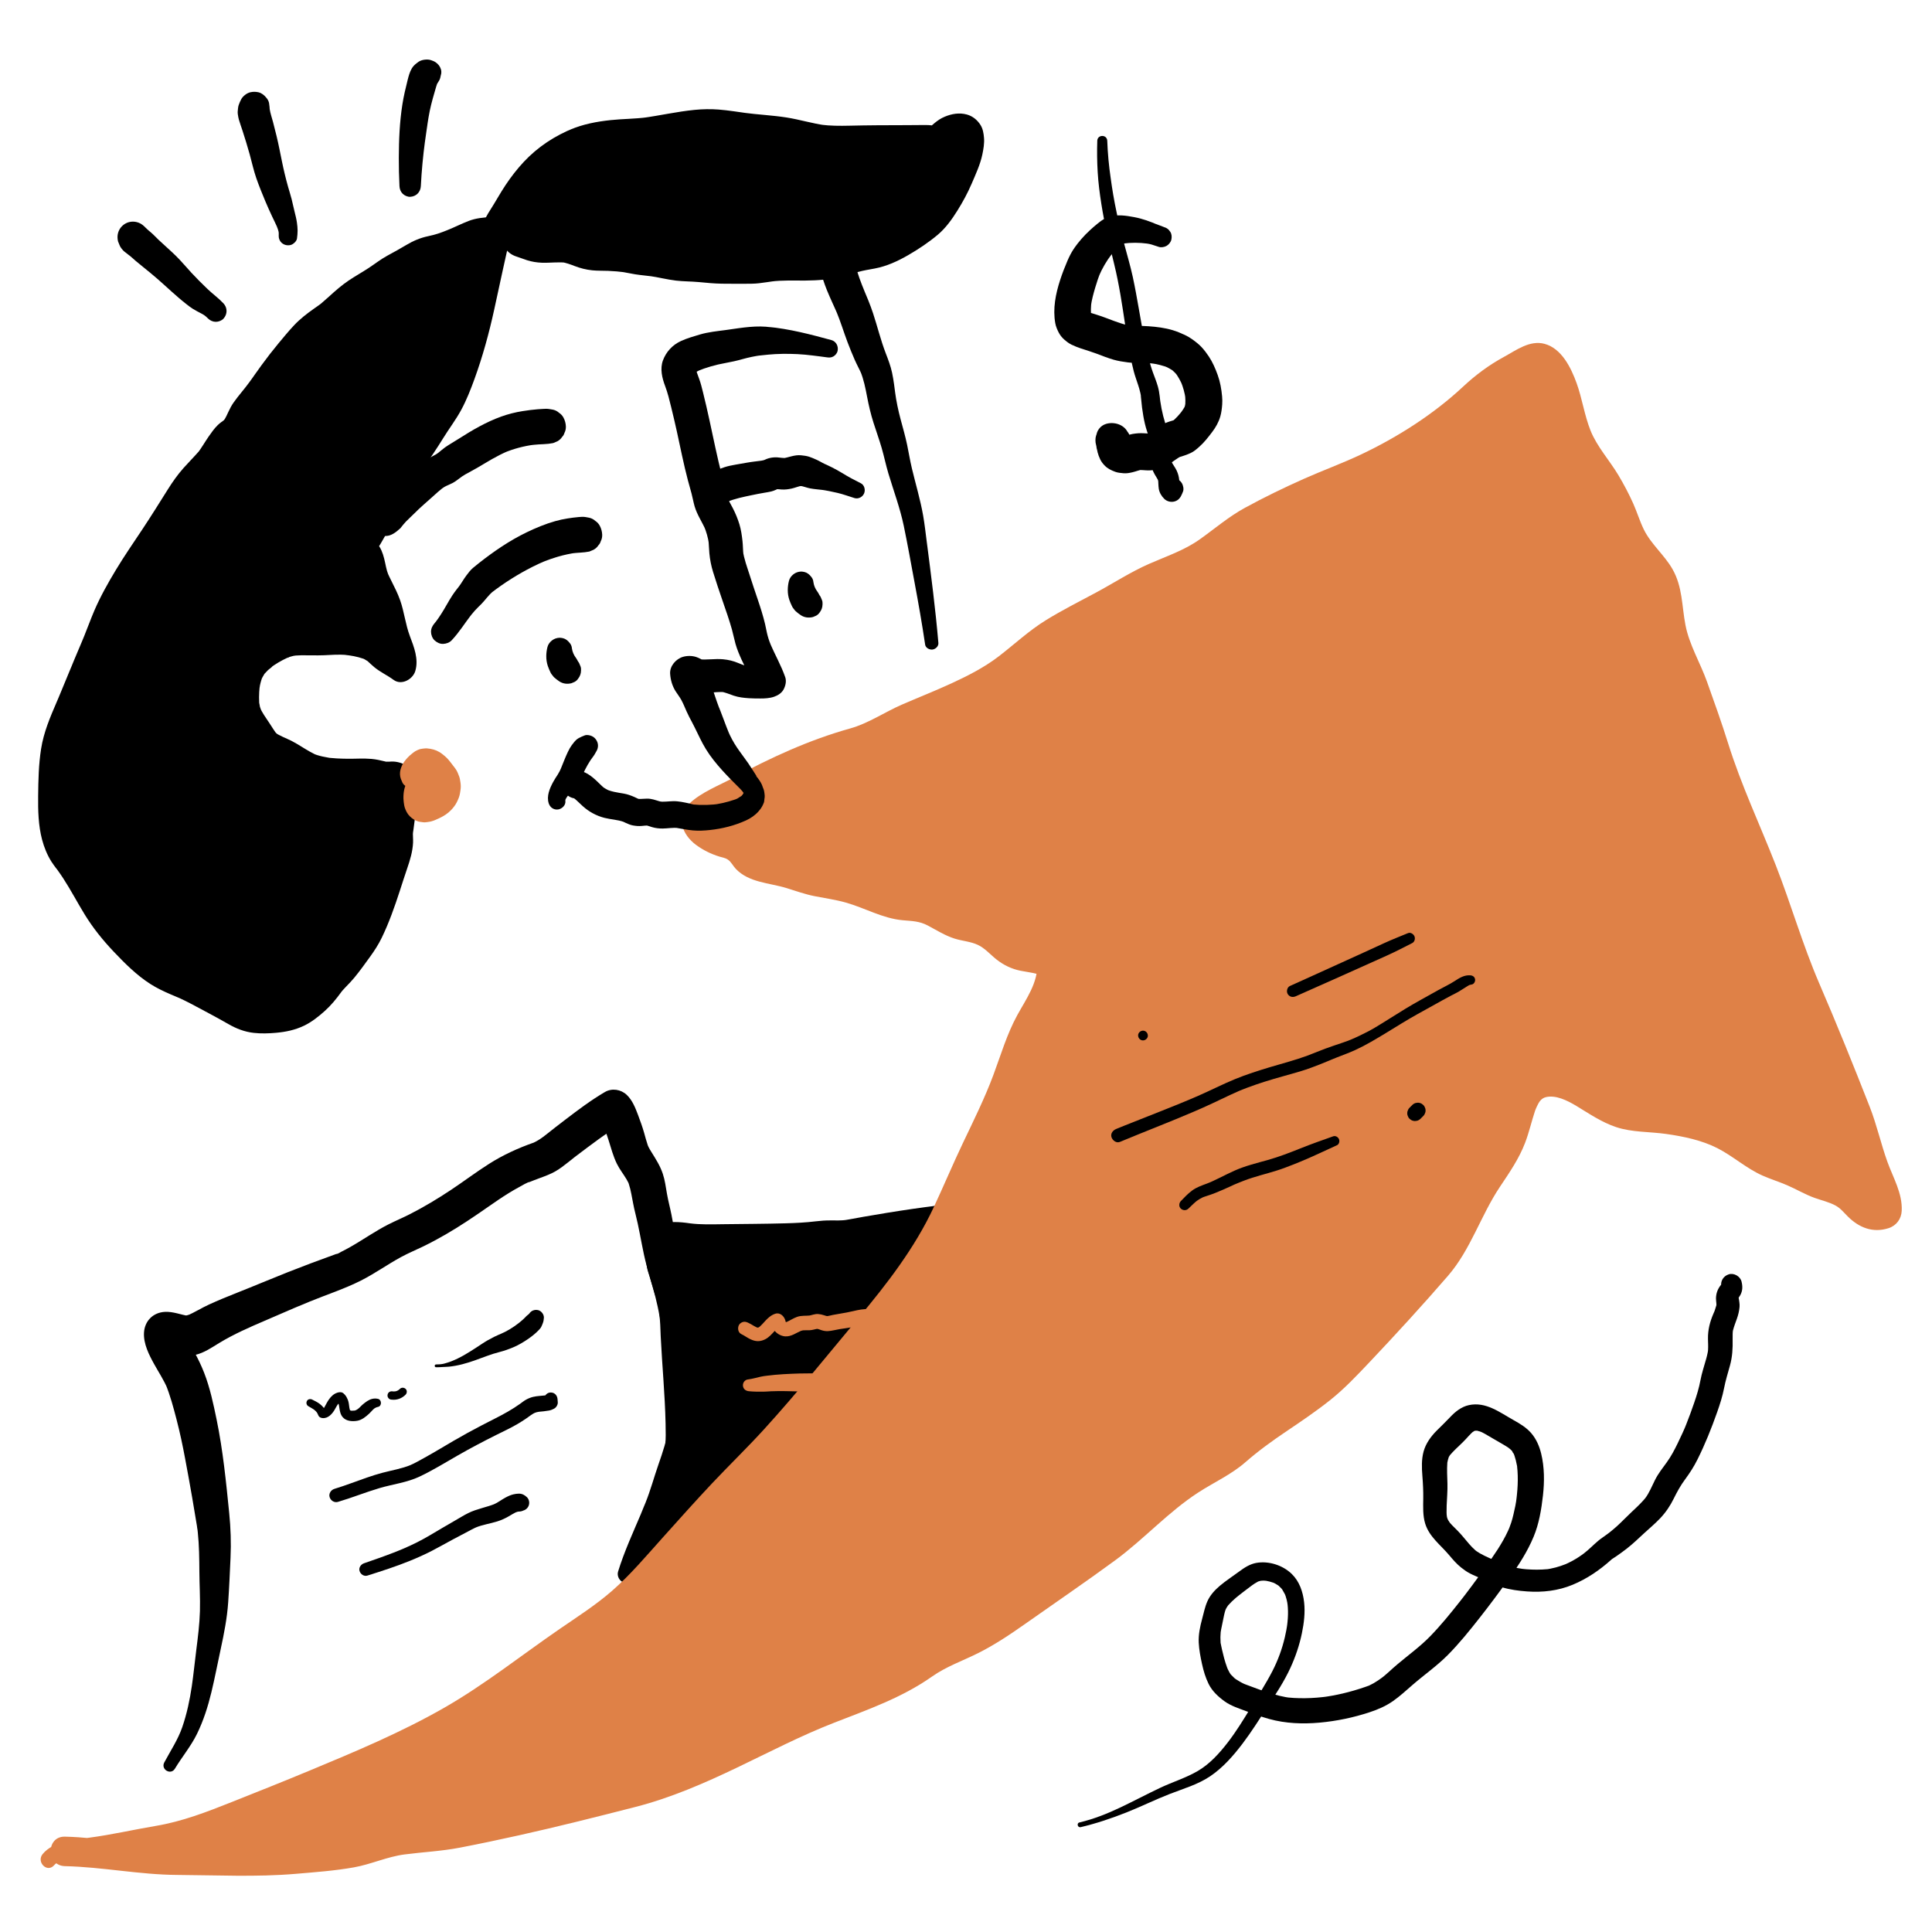 <?xml version="1.0" encoding="UTF-8"?><svg id="ARTWORK" xmlns="http://www.w3.org/2000/svg" viewBox="0 0 1000 1000"><path d="m324.366,814.723c5.578-15.832,14.49-30.172,20.11-46.01,4.096-11.543,10.135-23.602,10.062-35.92-.044-7.545,0-15.091,0-22.636,0-4.451.085-8.909.033-13.358-.042-3.572-1.27-6.302-1.432-9.842-.318-6.944-3.89-13.677-5.744-20.189-1.066-3.745-2.092-7.387-3.308-11.095-.823-2.51-.576-4.761-.997-7.286-.335-2.006-1.445-3.909-1.368-5.929,3.348-1.054,9.346-.493,12.742.172,4.963.971,9.368,1.113,14.442,1.117,10.525.009,21.051.003,31.576,0,7.853-.003,15.374-.109,23.165-1.117,5.189-.671,10.452.272,15.597-.606,15.363-2.621,30.818-5.226,46.229-7.037,2.663-.313,9.991-3.637,12.521-2.655,4.822,1.87.252,15.274-.431,17.681-2.601,9.171-5.518,17.808-6.856,27.279-1.802,12.763-5.459,24.64-9.735,36.747-8.45,23.925-18.379,47.965-30.309,70.344-5.792,10.864-11.73,21.475-18.608,31.683-1.24,1.84-5.006,7.602-8.334,7.291-2.417-.226-3.211-2.556-4.528-4.321" style="stroke-width:0px;"/><path d="m328.829,815.953c.154-.383.308-.765.465-1.146.067-.163.135-.327.203-.49.382-.923-.065.158-.067.157-.022-.01.96-2.195,1.052-2.4.669-1.488,1.362-2.964,2.074-4.431,1.452-2.99,2.98-5.943,4.532-8.882,3.135-5.935,6.333-11.836,9.303-17.856,1.884-3.819,3.546-7.721,5.202-11.643l-.696,1.649c.73-1.719,1.544-3.411,2.216-5.152l-.715,1.694c2.141-5.052,4.388-10.069,6.271-15.226,1.906-5.22,3.193-10.496,3.826-16.02.288-2.511.292-5.04.369-7.564.08-2.64.206-5.282.255-7.923.097-5.252.071-10.506.144-15.758.041-2.945.186-5.924.042-8.867-.162-3.322-1.063-6.496-1.514-9.769l.315,2.341c-.262-2.135-.365-4.265-.673-6.402-.21-1.458-.517-2.896-.904-4.318-.796-2.929-1.88-5.768-2.895-8.626-1.02-2.871-1.832-5.787-2.657-8.718-.437-1.552-.882-3.102-1.347-4.645-.479-1.588-1.055-3.147-1.305-4.791l.323,2.404c-.329-2.536-.344-5.069-.803-7.599-.308-1.697-1.049-3.278-1.291-4.989l.325,2.422c-.03-.321-.043-.627-.038-.949-2.231,2.93-4.462,5.861-6.693,8.791.616-.18,1.239-.299,1.874-.387l-2.427.326c1.875-.228,3.787-.027,5.651.215-.837-.112-1.673-.225-2.51-.337,1.504.205,3.0.474,4.475.833,2.543.617,5.066.982,7.674,1.308,3.957.494,7.944.543,11.926.598,8.496.117,16.993.224,25.489.332,8.263.105,16.526.256,24.762-.564,2.042-.203,4.063-.48,6.118-.515,2.049-.034,4.097.063,6.146.078,5.034.037,9.975-.95,14.925-1.757,9.384-1.531,18.776-3.012,28.199-4.284l-2.911.391c2.61-.35,5.221-.686,7.835-1,2.756-.331,5.632-.442,8.321-1.129,3.008-.769,5.906-2.021,8.999-2.438-.982.132-1.965.264-2.947.396.525-.061,1.047-.093,1.574-.043l-2.95-.396c.233.032.454.079.675.159-.884-.373-1.768-.746-2.651-1.119.251.106.476.235.694.401l-2.247-1.736c.171.144.321.297.463.47-.579-.749-1.158-1.499-1.737-2.248.198.264.352.54.486.841l-1.12-2.655c.219.543.345,1.104.425,1.682l-.397-2.957c.167,1.405.067,2.822-.114,4.221l.398-2.964c-.576,4.219-1.951,8.274-3.158,12.341-2.306,7.769-4.777,15.502-6.049,23.527-.643,4.054-1.269,8.091-2.161,12.101-.866,3.893-1.887,7.751-3.017,11.576-2.297,7.777-5.025,15.423-7.822,23.032-3.182,8.655-6.547,17.242-10.13,25.738l1.135-2.69c-8.434,19.963-18.189,39.428-29.296,58.044-2.583,4.33-5.163,8.774-8.228,12.787.572-.74,1.143-1.48,1.715-2.22-1.006,1.296-2.122,2.565-3.399,3.602.73-.564,1.459-1.127,2.189-1.691-.442.339-.898.631-1.411.851.851-.359,1.702-.719,2.554-1.078-.297.111-.589.19-.902.235.941-.126,1.882-.253,2.823-.379-.293.023-.582.003-.876.008l2.796.376c-1.133-.314-2.299-.43-3.474-.53l2.773.373c-.293-.046-.566-.115-.846-.215l2.42,1.021c-.622-.263-1.168-.629-1.7-1.039l1.91,1.476c-.35-.276-.695-.557-1.045-.833-1.276-1.006-2.378-1.998-4.048-2.378-1.512-.344-3.367-.505-4.835.027,3.28,1.335,6.561,2.67,9.841,4.005-.092-.136-.187-.269-.285-.401-1.374-1.889-2.877-3.363-5.208-4.005-2.086-.574-4.864-.315-6.715.878-1.861,1.2-3.499,2.986-4.005,5.208-.491,2.155-.478,4.85.878,6.715.098.132.193.265.285.401l1.363-10.56c-1.648,1.786-2.655,3.897-2.655,6.367,0,1.111.244,2.049.488,3.071.134.561.269,1.118.455,1.664,1.457,4.281,4.247,7.774,8.81,9.039-.838-.353-1.675-.707-2.512-1.06,2.156.938,2.591,1.16,4.592,1.429.83.112,1.384.215,2.144.176,2.673-.136,4.423-.724,6.824-1.912,1.997-.988,3.792-2.494,5.281-4.144,2.575-2.854,4.732-6.115,6.856-9.313,4.861-7.317,9.359-14.883,13.568-22.591,8.844-16.198,16.619-32.875,23.631-49.943,3.338-8.127,6.483-16.333,9.468-24.597,2.97-8.221,5.823-16.497,8.032-24.96,1.087-4.165,2.017-8.372,2.74-12.616.732-4.299,1.335-8.586,2.358-12.832,1.655-6.869,3.734-13.634,5.67-20.427.646-2.266,1.219-4.563,1.566-6.896.598-4.031,1.216-8.321-.134-12.303-1.177-3.472-3.14-6.401-6.309-8.363-1.078-.668-2.28-1.155-3.496-1.511-1.059-.31-2.427-.427-3.53-.482-.285-.014-.567-.009-.851.012-3.738.278-7.102,1.311-10.631,2.443-1.025.329-2.068.687-3.138.834.977-.131,1.954-.263,2.93-.394-8.824,1.093-17.623,2.374-26.399,3.802-3.974.647-7.944,1.32-11.912,2.007-3.953.684-7.903,1.514-11.877,2.057l2.855-.384c-2.714.331-5.441.264-8.168.243-2.634-.02-5.194.16-7.805.477-5.167.628-10.371.878-15.572,1.021-10.782.297-21.577.327-32.363.463-5.76.072-11.541.282-17.269-.467.875.118,1.75.235,2.625.353-2.918-.401-5.823-.869-8.77-.981-2.916-.111-5.71.181-8.601.578l2.43-.327c-1.781.186-3.625.332-5.349.861-3.853,1.183-6.686,4.7-6.693,8.791-.003,1.86.349,3.771.925,5.542.379,1.166.744,2.294.916,3.513l-.324-2.412c.282,2.297.379,4.583.761,6.875.264,1.581.829,3.073,1.311,4.596.984,3.107,1.838,6.252,2.805,9.363,1.801,5.794,4.577,11.302,5.447,17.359l-.315-2.347c.313,2.401.419,4.811.869,7.2.31,1.646.732,3.267.97,4.927l-.313-2.33c.473,3.717.209,7.59.207,11.332-.002,3.876.031,7.751.048,11.627.018,3.901.156,7.797.293,11.695.129,3.66.219,7.245-.263,10.888l.284-2.112c-.959,6.885-3.198,13.491-5.477,20.03-2.269,6.513-4.046,13.21-6.637,19.61l.63-1.493c-1.163,2.616-2.16,5.316-3.274,7.955l.6-1.422c-4.279,10.118-8.931,20.12-12.166,30.639-.712,2.314.845,5.149,3.232,5.693,2.677.61,4.724-.82,5.693-3.232h0Z" style="stroke-width:0px;"/><path d="m25,962.577c5.346-6.801,23.81-6.207,32.1-8.073,15.244-3.431,31.555-3.282,46.195-8.807,40.144-15.149,81.01-31.036,119.49-50.117,25.229-12.51,46.211-29.488,69.248-45.259,13.9-9.516,26.769-17.317,38.397-29.659,18.75-19.9,36.364-40.932,55.806-60.206,20.872-20.692,39.299-44.04,58.217-66.458,18.884-22.378,36.767-43.8,48.322-71.24,8.562-20.332,19.385-40.157,27.839-61.063,3.408-8.429,5.757-17.34,9.45-25.595,4.635-10.363,16.026-25.3,14.845-37.319-5.922-3.704-10.66-3.112-16.759-4.743-7.787-2.083-10.825-8.404-17.852-12.167-4.577-2.45-11.579-2.909-16.567-5.104-4.883-2.149-10.761-6.591-16.23-8.019-4.382-1.144-9.251-.416-13.636-1.554-8.97-2.326-17.02-6.835-26.109-9.06-8.816-2.159-17.392-2.775-25.703-6.113-6.684-2.685-15.745-3.214-21.755-6.229-3.867-1.94-4.857-5.755-8.126-8.004-4.404-3.029-8.017-2.744-12.236-5.104-14.373-8.044-7.315-10.465,3.451-16.245,13.95-7.49,28.187-15.332,42.966-21.502,8.454-3.53,15.819-6.419,24.608-8.516,10.819-2.582,18.906-8.584,29.132-13.05,19.673-8.594,42.226-16.331,58.041-30.995,16.548-15.344,38.238-23.556,58.071-35.654,9.558-5.83,18.18-8.793,28.32-13.066,11.989-5.052,20.329-14.834,31.519-21.089,16.804-9.393,35.278-17.811,53.181-24.938,14.62-5.82,28.84-13.956,41.635-22.948,7.339-5.158,15.357-10.627,21.831-16.819,8.057-7.705,12.836-11.073,22.527-16.185,9.055-4.776,11.639-8.722,18.48,1.913,3.34,5.193,5.606,14.481,7.223,20.477,2.617,9.703,3.604,14.294,9.573,22.711,8.517,12.011,15.642,24.036,20.53,37.954,3.928,11.182,12.587,16.309,17.623,26.522,3.767,7.641,3.203,16.85,4.713,24.738,1.711,8.938,6.816,17.193,9.894,25.818,4.554,12.756,9.046,25.094,13.009,38.062,5.484,17.945,12.884,35.045,20.446,52.24,9.283,21.108,14.517,43.666,23.897,64.87,9.425,21.304,17.703,42.84,26.506,64.365,3.989,9.755,7.158,18.806,9.68,29.039,1.877,7.614,8.862,18.712,8.158,26.293-9.212,3.406-12.127-5.878-18.867-10.044-6.387-3.948-14.527-4.777-21.544-8.842-7.942-4.601-16.173-5.858-23.523-10.529-7.505-4.769-13.317-9.725-21.999-13.166-14.868-5.893-28.266-6.86-43.594-8.351-16.069-1.564-26.933-17.407-42.047-17.578-19.412-.22-17.714,20.713-24.639,34.557-3.988,7.973-9.409,14.838-14.08,22.39-7.968,12.882-12.148,27.758-22.444,39.095-16.723,18.413-32.863,36.722-50.449,54.478-16.354,16.512-37.083,25.671-53.996,41.179-5.981,5.484-12.69,8.242-19.635,12.419-10.783,6.486-20.633,15.537-29.985,24.058-15.729,14.332-34.019,24.807-51.176,37.563-10.512,7.816-23.288,17.029-34.947,23.003-8.42,4.314-16.719,6.694-24.509,12.457-16.017,11.849-34.025,17.148-52.562,24.608-33.815,13.609-63.469,33.181-99.453,42.159-32.245,8.045-64.774,16.374-97.188,22.584-8.68,1.663-16.74,1.058-25.256,3.065-8.224,1.938-17.143,5.702-25.343,6.661-16.589,1.94-32.525,4.167-49.489,4.132-14.345-.03-28.69-.021-43.034,0-18.186.026-33.597-4.017-51.59-4.3" style="fill:#df8147; stroke-width:0px;"/><path d="m27.932,965.509c3.255-3.527,9.312-3.949,13.799-4.43,5.295-.567,10.636-.701,15.9-1.557,15.715-2.556,32.121-2.707,47.263-8.027,32.513-11.425,64.697-24.094,96.157-38.165,15.46-6.915,30.847-14.05,45.285-22.943,13.849-8.529,26.957-18.175,40.27-27.501,12.987-9.098,26.645-17.331,38.901-27.431,12.698-10.464,23.295-23.661,34.297-35.835,23.046-25.499,47.573-49.448,69.701-75.786,20.675-24.609,43.266-48.704,59.643-76.512,8.213-13.945,14.009-29.142,20.979-43.718,7.381-15.435,15.172-30.822,20.853-46.99,2.479-7.054,4.649-14.216,8.17-20.841,3.229-6.075,6.851-11.926,9.604-18.245,2.642-6.062,5.813-14.175,3.966-20.901-2.14-7.797-13.691-8.587-20.174-9.966-6.574-1.398-10.268-6.752-15.599-10.433-6.065-4.187-13.136-4.269-19.7-7.038-6.973-2.942-12.556-7.948-20.281-9.141-3.847-.594-7.861-.288-11.611-1.334-3.914-1.092-7.686-2.603-11.453-4.114-7.703-3.09-15.263-5.309-23.418-6.878-7.872-1.515-15.136-4.41-22.868-6.297-3.311-.808-6.68-1.411-9.949-2.386-2.881-.859-3.878-1.722-5.723-4.066-2.478-3.148-5.439-5.434-9.123-7.045-3.261-1.425-6.763-2.104-9.8-3.979-.799-.493-2.026-1.76-2.873-2.014-1.131-.34.255-.322.092.228l.253,2.386c.679,1.863.271,3.489-1.226,4.876.161-.465.914-.424.184-.285-.984.187.526-.351.847-.538,1.248-.732,2.502-1.437,3.781-2.115,7.064-3.748,14.132-7.493,21.219-11.198,14.547-7.604,29.611-15.019,45.547-19.228,14.953-3.95,28.036-12.22,42.231-18.163,14.033-5.876,28.382-11.63,40.921-20.392,6.198-4.331,11.459-9.722,17.512-14.207,6.258-4.637,13.024-8.57,19.848-12.305,6.955-3.806,14.028-7.392,20.961-11.239,6.778-3.761,13.274-7.928,20.352-11.129,7.294-3.299,15.112-5.659,22.063-9.667,6.135-3.538,11.499-8.199,17.146-12.431,13.172-9.871,29.053-16.68,44.044-23.292,15.385-6.786,30.955-12.572,45.44-21.251,14.295-8.565,27.998-18.425,40.258-29.705,4.395-4.044,9.047-7.399,14.253-10.332,2.736-1.542,5.514-3.005,8.251-4.547.583-.329,2.554-1.665,2.227-1.257-.422.526.948.058-.176-.027-.713-.054-1.958-.525-2.561-.505-.496.017-.54-1.097-.129-.069.154.385.853.87,1.12,1.206.747.942,1.36,2.073,1.93,3.13,1.505,2.787,2.371,5.9,3.257,8.928,1.847,6.314,3.139,12.835,5.431,19.01,2.648,7.136,6.83,12.958,11.026,19.231,4.446,6.646,8.524,13.548,11.929,20.788,3.209,6.822,5.044,14.233,9.435,20.458,3.796,5.381,8.655,10.007,11.923,15.751,3.644,6.405,3.29,14.322,4.321,21.421,1.175,8.091,4.56,15.375,7.876,22.776,6.836,15.257,11.492,31.685,16.589,47.582,5.408,16.867,12.474,33.142,19.57,49.35,6.795,15.521,11.426,31.844,17.146,47.768,11.748,32.706,28.123,63.758,38.955,96.827,2.139,6.53,3.461,13.318,6.059,19.685,2.189,5.364,5.779,11.531,5.523,17.226,2.294-3.013,4.587-6.025,6.881-9.038-1.221.385-1.631.662-.266.78-.821-.071-1.209-.744-2.127-1.639-2.723-2.656-5.158-5.42-8.313-7.613-6.979-4.85-15.845-5.95-23.277-9.91-8.358-4.454-17.538-6.589-25.471-11.884-8.046-5.37-15.701-10.341-24.901-13.592-9.101-3.216-18.596-4.775-28.147-5.925-7.497-.903-15.336-.639-22.189-4.173-13.513-6.969-25.56-18.043-41.996-14.033-13.813,3.37-18.401,16.623-21.888,28.802-2.088,7.293-4.046,11.626-8.217,18.137-4.816,7.518-9.987,14.687-14.034,22.675-3.861,7.622-7.213,15.552-11.931,22.707-5.197,7.883-12.526,14.605-18.868,21.572-13.175,14.471-26.145,29.718-40.779,42.748-13.475,11.997-29.648,20.515-43.643,31.878-3.2,2.599-6.098,5.572-9.556,7.83-3.919,2.559-8.13,4.619-12.17,6.972-8.446,4.918-16.136,11.1-23.485,17.512-6.833,5.963-13.334,12.284-20.538,17.812-7.471,5.733-15.334,10.947-23.106,16.256-15.622,10.671-30.333,22.86-46.917,32.06-7.741,4.295-16.269,7.038-23.865,11.587-8.158,4.886-15.544,10.382-24.248,14.402-16.652,7.691-34.197,13.251-50.841,21.031-16.467,7.697-32.525,16.337-49.333,23.291-18.203,7.531-37.287,11.867-56.352,16.592-20.03,4.965-40.088,9.895-60.276,14.181-9.474,2.011-18.806,2.781-28.365,4.11-9.434,1.311-18.095,5.143-27.333,7.242-9.028,2.052-18.597,2.653-27.791,3.666-9.855,1.086-19.707,1.712-29.622,1.749-20.27.075-40.605,1.124-60.775-1.299-9.399-1.129-18.761-2.305-28.237-2.52-9.827-.223-9.824,15.043,0,15.265,19.49.442,38.593,4.434,58.139,4.548,20.416.119,41.005,1.169,61.371-.569,9.981-.852,20.209-1.589,30.075-3.348,8.864-1.58,17.205-5.51,26.147-6.679,9.613-1.257,19.112-1.675,28.678-3.517,10.268-1.978,20.5-4.138,30.706-6.411,20.147-4.486,40.195-9.543,60.189-14.666,18.331-4.697,35.754-12.301,52.778-20.454,16.503-7.903,32.751-16.38,49.818-23.035,17.615-6.869,35.345-13.04,50.927-24.009,7.374-5.191,15.763-8.08,23.77-12.08,8.536-4.265,16.531-9.603,24.317-15.094,15.513-10.94,31.269-21.663,46.573-32.888,14.982-10.989,27.591-25.127,43.186-35.235,8.204-5.318,16.979-9.194,24.409-15.69,6.716-5.872,13.833-11,21.228-15.984,7.606-5.126,15.184-10.252,22.378-15.953,7.467-5.917,13.976-12.814,20.509-19.722,13.834-14.629,27.508-29.536,40.678-44.766,11.786-13.63,16.954-31.226,26.887-46.074,4.908-7.337,9.876-14.523,13.046-22.82,2.053-5.373,3.305-11.024,5.123-16.477.369-1.107,1.615-3.848,2.377-4.862.979-1.303,2.031-1.975,3.34-2.274,4.952-1.131,10.73,1.575,15.759,4.622,6.667,4.04,13.039,8.418,20.504,10.916,8.189,2.739,17.42,2.333,25.92,3.543,8.922,1.27,18.382,3.228,26.465,7.345,8.171,4.163,15.024,10.507,23.434,14.218,4.162,1.837,8.512,3.186,12.687,4.979,4.857,2.086,9.301,4.792,14.315,6.579,3.565,1.271,7.376,2.112,10.72,3.925,2.567,1.391,4.135,3.438,6.379,5.673,5.797,5.777,12.911,8.621,21.011,6.064,4.103-1.295,6.69-4.778,6.881-9.038.408-9.095-4.439-17.058-7.414-25.328-3.376-9.384-5.487-19.131-9.148-28.466-8.396-21.407-17.024-42.778-26.127-63.894-8.634-20.026-14.572-40.904-22.509-61.182-8.26-21.105-17.869-41.377-24.656-63.066-3.363-10.746-7.162-21.348-10.952-31.949-3.477-9.723-9.179-19.093-11.136-29.287-1.92-10.003-1.475-19.735-6.691-28.902-4.187-7.358-11.091-12.889-14.831-20.5-2.122-4.319-3.522-9.039-5.492-13.447-2.246-5.025-4.825-9.896-7.638-14.625-4.588-7.712-11.13-14.826-14.477-23.184-3.167-7.91-4.309-16.546-7.214-24.562-2.855-7.878-7.701-17.92-16.572-20.317-7.664-2.071-14.699,3.307-21.055,6.761-7.747,4.211-14.7,9.384-21.139,15.402-15.227,14.229-33.851,26.108-52.655,35.023-9.736,4.615-19.907,8.301-29.752,12.685-10.336,4.603-20.525,9.55-30.457,14.971-8.453,4.613-15.569,10.763-23.374,16.317-8.087,5.754-17.312,8.773-26.323,12.739-9.595,4.224-18.373,9.988-27.6,14.93-8.614,4.614-17.354,9.022-25.679,14.152-8.897,5.481-16.25,12.432-24.47,18.753-7.486,5.757-16.091,10.123-24.637,14.058-8.423,3.879-17.056,7.267-25.558,10.965-8.958,3.896-17.221,9.651-26.679,12.299-21.264,5.952-41.072,15.046-60.481,25.527-7.377,3.984-16.689,7.498-22.819,13.404-7.272,7.005-3.584,16.161,3.507,21.379,3.64,2.678,7.646,4.657,11.959,5.999,1.459.454,3.269.735,4.553,1.639,1.666,1.173,2.652,3.285,4.038,4.74,6.83,7.169,17.36,7.214,26.245,9.943,4.836,1.485,9.446,3.177,14.434,4.168,5.44,1.081,10.956,1.829,16.301,3.345,9.891,2.807,19.027,8.201,29.405,9.139,4.819.435,8.593.414,12.953,2.715,4.606,2.431,8.948,5.234,13.961,6.803,3.894,1.219,8.249,1.49,11.961,3.223,3.755,1.754,6.605,5.183,9.836,7.688,3.672,2.848,7.682,4.784,12.256,5.708,4.368.881,8.676,1.089,12.622,3.337-1.338-2.332-2.675-4.664-4.013-6.996.659,9.58-5.83,18.537-10.228,26.566-5.414,9.882-8.499,20.544-12.416,31.049-4.494,12.054-10.256,23.643-15.781,35.247-5.239,11.003-9.948,22.235-15.108,33.267-9.87,21.101-24.131,39.515-38.982,57.302-16.11,19.296-31.875,38.952-48.802,57.545-8.765,9.628-18.135,18.66-27.055,28.139-8.565,9.102-16.879,18.434-25.232,27.729-8.498,9.457-16.79,19.367-26.383,27.745-8.427,7.36-17.875,13.393-27.077,19.716-19.919,13.687-38.882,28.839-59.897,40.871-22.143,12.678-46.074,22.706-69.606,32.481-13.335,5.539-26.746,10.903-40.167,16.228-13.093,5.194-25.566,10.073-39.51,12.419-11.371,1.913-22.669,4.527-34.089,6.045-8.015,1.065-18.827,1.777-24.407,8.514-3.348,4.042,2.188,9.848,5.865,5.865h0Z" style="fill:#df8147; stroke-width:0px;"/><path d="m233.763,331.444c3.803-4.012,6.715-8.745,10.077-13.109l-1.063,1.375c.967-1.25,1.957-2.482,3.008-3.663,1.056-1.187,2.214-2.253,3.331-3.378,2.149-2.164,3.808-4.779,6.237-6.665l-1.621,1.253c.777-.584,1.549-1.173,2.318-1.768l-1.631,1.26c6.606-5.092,13.743-9.6,21.191-13.355,2.102-1.06,4.237-2.051,6.405-2.968l-2.098.885c5.904-2.479,12.067-4.354,18.424-5.212l-2.44.328c3.044-.398,6.118-.328,9.132-.939l2.168-.915c1.058-.57,1.906-1.349,2.546-2.337.562-.566.951-1.234,1.167-2.002.568-1.081.829-2.247.782-3.496-.072-1.611-.486-3.155-1.239-4.58-.57-1.058-1.349-1.906-2.337-2.546-.876-.802-1.905-1.344-3.086-1.624-1.25-.242-2.546-.533-3.818-.473-.579.027-1.156.066-1.733.115-1.87.159-3.734.421-5.588.7-2.222.334-4.413.818-6.574,1.431-5.049,1.433-9.952,3.467-14.674,5.744-8.889,4.287-17.059,9.896-24.798,15.986-1.02.803-2.028,1.621-3.021,2.457-1.371,1.155-2.429,2.593-3.502,4.02-1.423,1.893-2.53,3.999-3.977,5.876l1.157-1.498c-1.518,1.927-3.063,3.825-4.407,5.881-1.005,1.538-1.933,3.125-2.84,4.721-1.85,3.256-3.815,6.472-6.105,9.441l.985-1.276c-.394.506-.797,1.003-1.213,1.491-1.093,1.285-1.831,2.682-1.831,4.42,0,1.533.681,3.364,1.831,4.42,1.191,1.093,2.755,1.905,4.42,1.831,1.632-.073,3.267-.614,4.42-1.831h0Z" style="stroke-width:0px;"/><path d="m289.658,330.094l-.015.001c-1.466.056-2.777.497-3.941,1.397-1.1.85-1.973,2.001-2.331,3.379-.404,1.554-.619,3.206-.621,4.812-.002,1.691.252,3.415.795,5.02.363,1.073.819,2.121,1.301,3.144.114.242.231.487.367.719.219.373.506.694.772,1.038.313.405.491.682.827.986.83.75,1.724,1.44,2.651,2.065,1.88,1.267,4.146,1.532,6.326.977l1.608-.679c.784-.423,1.414-1.001,1.889-1.734.917-1.187,1.423-2.549,1.445-4.079.001-.097.009-.194.009-.291.056-.709-.044-1.378-.3-2.007l-.723-1.712c-.177-.274-.38-.529-.551-.809-.162-.266-.311-.54-.45-.819-.42-.85-1.059-1.537-1.644-2.286l1.188,1.538c-.69-.908-1.254-1.893-1.699-2.943l.738,1.748c-.38-.93-.774-1.853-1.172-2.776l.723,1.712c-.426-1.022-.736-2.082-.887-3.181l.235,1.75c-.019-.155-.036-.309-.05-.465l-.232-1.729c-.201-.846-.589-1.584-1.164-2.212-.832-1.077-2.015-2.016-3.379-2.331-.562-.131-1.133-.208-1.714-.233h0Z" style="stroke-width:0px;"/><path d="m414.658,295.834l-.015.001c-1.466.056-2.777.497-3.941,1.397-1.1.85-1.973,2.001-2.331,3.379-.404,1.554-.619,3.206-.621,4.812-.002,1.691.252,3.415.795,5.02.363,1.073.819,2.121,1.301,3.144.114.242.231.487.367.719.219.373.506.694.772,1.038.313.405.491.682.827.986.83.75,1.724,1.44,2.651,2.065,1.88,1.267,4.146,1.532,6.326.977l1.608-.679c.784-.423,1.414-1.001,1.889-1.734.917-1.187,1.423-2.549,1.445-4.079.001-.097.009-.194.009-.291.056-.709-.044-1.378-.3-2.007l-.723-1.712c-.177-.274-.38-.529-.551-.809-.162-.266-.311-.54-.45-.819-.42-.85-1.059-1.537-1.644-2.286l1.188,1.538c-.69-.908-1.254-1.893-1.699-2.943l.738,1.748c-.38-.93-.774-1.853-1.172-2.776l.723,1.712c-.426-1.022-.736-2.082-.887-3.181l.235,1.75c-.019-.155-.036-.309-.05-.465l-.232-1.729c-.201-.846-.589-1.584-1.164-2.212-.832-1.077-2.015-2.016-3.379-2.331-.562-.131-1.133-.208-1.714-.233h0Z" style="stroke-width:0px;"/><path d="m445.548,250.116c-1.63-.815-3.244-1.66-4.856-2.508-1.591-.838-3.109-1.757-4.646-2.689-3.498-2.12-7.081-3.929-10.85-5.516.565.238,1.13.477,1.695.715-1.462-.627-2.784-1.512-4.239-2.157-1.25-.554-2.508-1.127-3.812-1.55-1.359-.441-2.808-.609-4.22-.754-3.355-.345-6.428,1.149-9.664,1.625l2.162-.291c-1.626.214-3.193-.151-4.81-.259-1.439-.096-2.963.074-4.344.442-1.331.355-2.567,1.042-3.833,1.58l1.985-.838c-1.17.47-2.481.59-3.722.76.743-.1,1.486-.2,2.228-.299-2.783.371-5.58.647-8.343,1.153-1.906.348-3.82.647-5.726.997-1.915.351-3.86.715-5.706,1.341-2.475.839-4.948,1.86-7.205,3.189-1.868,1.1-3.378,3.05-3.955,5.143-.359,1.144-.41,2.288-.154,3.432.052,1.145.392,2.212,1.021,3.2,1.185,1.837,2.949,3.455,5.143,3.955l2.288.307c1.553-.005,3.001-.397,4.343-1.175.911-.397,1.765-1.063,2.447-1.766,1.136-1.171,1.961-2.609,2.445-4.16.342-1.092.391-2.184.147-3.276-.05-1.093-.375-2.112-.975-3.055l-1.285-1.663c-1.025-1.018-2.234-1.723-3.626-2.113-.787-.106-1.575-.212-2.362-.317-.809.103-1.616.212-2.423.327l2.242-.301c-.863.096-1.974.126-2.656.346-.832.269-1.636.694-2.441,1.039l2.055-.867-.198.078c2.21,5.243,4.421,10.486,6.631,15.729.703-.382,1.422-.728,2.157-1.044-.689.291-1.377.581-2.066.872,3.993-1.676,8.29-2.525,12.508-3.415,2.247-.474,4.484-.922,6.752-1.292,1.168-.191,2.336-.39,3.49-.656,1.625-.375,3.087-1.203,4.599-1.879l-1.978.835c.459-.191.907-.318,1.4-.391l-2.194.295c1.182-.133,2.352.023,3.531.109,1.755.128,3.513-.105,5.23-.477,1.822-.394,3.534-1.188,5.383-1.465l-2.131.286c.993-.13,1.999-.132,2.992-.006-.699-.094-1.398-.188-2.097-.282,1.836.269,3.537,1.011,5.35,1.365,2.374.464,4.784.575,7.176.891l-1.747-.235c2.99.406,5.944,1.023,8.882,1.708,2.962.69,5.828,1.788,8.739,2.667,2.012.607,4.173-.565,4.963-2.436.766-1.815.159-4.314-1.721-5.253h0Z" style="stroke-width:0px;"/><path d="m430.287,176.01c-10.811-2.93-21.731-5.827-32.919-6.836l1.914.257c-7.524-1.143-15.07.182-22.518,1.228.741-.1,1.481-.199,2.221-.298-1.791.236-3.578.495-5.368.738l2.25-.302c-4.607.612-9.253,1.048-13.722,2.377-3.336.992-6.58,1.921-9.759,3.384-4.322,1.988-7.623,5.574-9.258,10.022-1.594,4.335-.41,9.132,1.158,13.285,1.342,3.553,2.227,7.237,3.127,10.922,1.015,4.154,2,8.314,2.917,12.49,1.853,8.433,3.509,16.918,5.713,25.269.609,2.308,1.285,4.598,1.901,6.905.584,2.188.955,4.44,1.585,6.611,1.278,4.403,3.913,8.118,5.712,12.281l-.887-2.103c1.266,3.01,2.15,6.108,2.601,9.343l-.314-2.335c.307,2.373.305,4.755.528,7.132.309,3.288.934,6.477,1.905,9.628,1.552,5.04,3.236,10.057,4.956,15.042,1.689,4.893,3.42,9.782,4.818,14.768.688,2.453,1.147,4.963,1.837,7.413.8,2.842,1.967,5.583,3.18,8.268,2.226,4.927,5.001,9.583,7.128,14.559l-.835-1.979c.11.261.218.522.324.784l5.771-10.164c-.852.344-1.744.522-2.651.654l2.178-.293c-3.333.431-6.7.123-10.018-.323l2.193.295c-2.058-.286-3.946-1.072-5.852-1.861-2.6-1.076-4.999-1.662-7.829-1.933-4.184-.401-8.394.455-12.584-.022.781.105,1.561.21,2.342.315-.547-.089-1.061-.202-1.579-.398.707.298,1.415.597,2.122.895-1.436-.644-2.627-1.438-4.176-1.952-2.156-.716-4.701-.727-6.882-.098-3.618,1.043-6.926,4.78-6.658,8.745.219,3.247,1.089,6.245,2.806,9.026.94,1.523,2.09,2.911,2.949,4.485,1.052,1.929,1.874,3.981,2.76,5.989.853,1.932,1.844,3.769,2.834,5.631,1.922,3.615,3.575,7.365,5.494,10.981,2.183,4.114,4.874,7.796,7.894,11.339,2.979,3.495,6.136,6.761,9.398,9.986.757.748,1.499,1.512,2.254,2.262.386.383.705.78,1.067,1.192.403.459-.093-.135-.14-.202.185.266.373.525.543.802.127.206.408,1.039.58,1.101-.191-.068-.325-2.413-.413-1.378-.012.14-.004.313.005.453.016.234-.084.953.034.009.113-.909.06-.341-.003-.161-.023.066-.168.443-.161.544-.011-.18.659-1.188.241-.585,1.272-1.837-.258.431-.572.989-.123.22-.854,1.25-.208.38.616-.828-.15.112-.36.316-.114.111-.236.214-.351.325-.705.679-.034-.083.324-.217-.693.26-1.377.915-2.051,1.264-.189.098-1.547.704-.583.304.886-.367.101-.049-.124.035-.316.118-.635.227-.955.335-1.975.666-3.981,1.244-6.015,1.7-.94.211-1.885.395-2.836.552-.27.045-.542.081-.812.127-.723.123.729-.092.691-.089-.614.041-1.229.144-1.843.199-2.38.214-4.783.281-7.171.198-.593-.021-1.185-.056-1.776-.108-.281-.025-.56-.057-.841-.086-.963-.099.334.097.58.079-1.024.075-2.318-.427-3.315-.636-2.738-.576-5.514-1.233-8.327-1.176-2.473.05-4.921.462-7.393.157l1.847.248c-2.18-.356-4.148-1.32-6.356-1.617-2.242-.301-4.407.215-6.64.017l1.868.251c-.515-.073-1-.211-1.506-.311-1.187-.235,1.539.774.499.231-.763-.399-1.543-.762-2.332-1.105-1.853-.806-3.613-1.466-5.602-1.806-1.641-.28-3.287-.517-4.912-.883-.829-.186-1.652-.401-2.46-.666-.391-.128-.773-.277-1.158-.42-.519-.208-.22-.082.899.377-.216-.098-.43-.201-.643-.307-.783-.393-1.538-.844-2.262-1.337-.675-.459-1.241-1.278.462.401-.197-.194-.428-.363-.635-.548-1.009-.908-1.952-1.887-2.935-2.821-3.038-2.889-6.487-5.688-10.887-5.777-3.805-.078-7.446,3.4-7.272,7.272.179,4.006,3.195,7.189,7.272,7.272.135-.003.27.006.404.025-.644-.087-1.289-.173-1.933-.26.381.06.729.176,1.084.324l-1.735-.732c.68.319,1.26.744,1.884,1.154-1.879-1.234-.956-.747-.49-.356.331.278.655.564.975.853,1.072.968,2.091,1.992,3.162,2.96,3.195,2.886,7.037,4.971,11.216,6.037,3.3.842,6.737.924,9.954,2.081.492.195.229.082-.789-.337.238.105.474.215.709.328.401.19.798.386,1.202.569,1.224.554,2.355,1.044,3.665,1.279,1.521.272,2.965.406,4.491.267,1.179-.108,2.33-.269,3.518-.182l-1.857-.25c1.308.179,2.502.669,3.759,1.044,1.754.523,3.639.738,5.468.721,2.683-.024,5.337-.58,8.022-.257l-1.829-.246c3.178.512,6.299,1.202,9.515,1.486,2.9.256,5.837.095,8.727-.212,6.503-.692,12.739-2.268,18.706-4.971,2.396-1.086,4.739-2.689,6.468-4.679.893-1.028,1.696-2.107,2.259-3.344l.594-1.407c.228-1.732.277-2.088.148-1.067-.258,2.07.321-2.861.184-1.307.065-.734.003-1.41-.096-2.143-.085-.632-.153-1.258-.349-1.867-.196-.61-.489-1.28-.746-1.831.053.113.433,1.176.18.325-.489-1.646-1.447-3.099-2.454-4.462l-.136-.185c-.985-1.127-1.146-1.385-.483-.774-.127-.261-.326-.523-.483-.772-.403-.641-.811-1.279-1.221-1.915-.899-1.395-1.786-2.805-2.727-4.173-1.901-2.764-3.985-5.396-5.859-8.182-1.813-2.695-3.318-5.498-4.588-8.488l.737,1.747c-2.247-5.375-4.069-10.908-6.353-16.272l.817,1.937c-1.21-2.946-2.057-6.019-3.195-8.992-.703-1.837-1.462-3.648-2.428-5.361-.674-1.194-1.374-2.367-1.918-3.628l.897,2.127c-.322-.81-.553-1.61-.672-2.474l.322,2.397c-.033-.381-.044-.744-.035-1.126l-6.658,8.745c.24-.062.482-.122.724-.179l-2.405.323c.331-.032.605-.031.934.01l-2.394-.322c.292.065.554.146.834.252l-2.142-.904c2.576,1.103,4.495,1.938,7.333,2.153,1.712.13,3.453-.09,5.163-.19,2.932-.171,5.868-.654,8.806-.337l-2.249-.302c2.407.332,4.611,1.359,6.896,2.124,2.533.848,5.207,1.118,7.862,1.296,1.924.129,3.844.124,5.77.139,2.36.018,4.94-.126,7.175-.898,1.956-.675,3.933-1.895,4.938-3.797.999-1.891,1.563-4.275.833-6.367-2.124-6.082-5.334-11.653-7.868-17.555l.857,2.031c-.807-1.914-1.532-3.862-2.074-5.869-.542-2.006-.865-4.063-1.343-6.084-1.018-4.302-2.365-8.505-3.785-12.689-1.429-4.208-2.844-8.415-4.188-12.651-1.331-4.196-2.919-8.328-3.517-12.713l.313,2.332c-.285-2.404-.238-4.833-.506-7.241-.327-2.927-.739-5.851-1.595-8.676-.867-2.861-2.044-5.675-3.408-8.332-.959-1.868-2.057-3.659-2.887-5.591l.889,2.106c-.838-2.048-1.201-4.183-1.708-6.325-.549-2.317-1.202-4.607-1.832-6.903-1.316-4.793-2.423-9.639-3.474-14.495-2.079-9.607-4.038-19.233-6.428-28.77-.585-2.335-1.147-4.684-1.984-6.944-.749-2.02-1.56-4.029-1.86-6.176l.319,2.377c-.071-.668-.085-1.317-.011-1.985l-.319,2.377c.07-.424.17-.82.316-1.225l-.902,2.137c.268-.63.599-1.192,1.014-1.736l-1.399,1.811c.437-.53.915-.993,1.447-1.426l-1.812,1.4c1.308-1.006,2.779-1.773,4.293-2.421l-2.121.895c4.69-1.948,9.609-3.345,14.601-4.233,3.022-.537,5.931-1.186,8.884-2.02,3.142-.887,6.34-1.541,9.572-1.995-.67.09-1.34.18-2.009.27,2.457-.33,4.95-.423,7.392-.836l-1.914.257c5.135-.492,10.293-.528,15.443-.28,2.536.122,5.056.385,7.578.681,1.319.155,2.638.32,3.955.491.312.041.625.082.937.123l.469.062c-.41-.055-.44-.059-.09-.012.722.098,1.444.197,2.167.296,1.29.178,2.392.22,3.566-.467.96-.562,1.875-1.662,2.127-2.766.555-2.438-.732-5.015-3.232-5.693h0Z" style="stroke-width:0px;"/><path d="m292.639,414.668c-.037-.363-.029-.719.013-1.081l-.161,1.198c.084-.572.254-1.115.477-1.648l-.473,1.121c.46-1.043,1.099-1.987,1.79-2.889l-.792,1.024c2.014-2.59,4.457-4.886,6.118-7.744,1.65-2.84,2.92-5.883,4.541-8.739.926-1.631,1.98-3.207,3.125-4.692l-.971,1.256c.624-.793,1.268-1.544,1.718-2.45.227-.458.48-.901.754-1.332.484-.76.747-1.867.747-2.76,0-1.217-.439-2.362-1.174-3.314-.597-.772-1.289-1.305-2.188-1.684-1.033-.436-2.476-.705-3.561-.276-1.031.408-2.07.83-3.042,1.368-1.087.601-1.86,1.422-2.608,2.365-.749.945-1.441,1.834-2.029,2.873-.368.651-.71,1.317-1.033,1.993-1.47,3.075-2.612,6.289-3.933,9.427l.579-1.372c-.544,1.283-1.14,2.494-1.896,3.665-.813,1.258-1.635,2.483-2.346,3.803-1.761,3.267-3.505,7.296-2.273,11.053.685,2.089,2.598,3.44,4.814,3.143,1.976-.266,4.024-2.134,3.804-4.309h0Z" style="stroke-width:0px;"/><path d="m199.171,277.409c3.079.244,5.814-1.925,7.929-3.881l-1.058.818c.395-.304.79-.608,1.184-.914.32-.392.627-.792.922-1.202l-.829,1.073c.906-1.139,1.779-2.271,2.787-3.324,1.442-1.508,3.022-2.869,4.48-4.355,2.965-3.022,6.238-5.714,9.364-8.565,1.807-1.648,3.625-3.286,5.555-4.791l-1.683,1.3c1.014-.784,2.043-1.511,3.201-2.068,1.108-.533,2.259-.97,3.343-1.554,2.275-1.225,4.113-3.097,6.377-4.34,2.365-1.298,4.73-2.588,7.068-3.936,2.315-1.335,4.581-2.754,6.908-4.07,2.674-1.512,5.405-2.92,8.233-4.123l-2.156.91c4.975-2.094,10.198-3.474,15.544-4.2l-2.418.325c1.683-.223,3.373-.388,5.067-.497.839-.054,1.679-.095,2.519-.123,1.623-.056,3.218-.252,4.815-.556l2.139-.903c1.044-.563,1.881-1.331,2.513-2.306.555-.559.939-1.217,1.151-1.976.561-1.067.818-2.217.771-3.45-.071-1.59-.479-3.113-1.223-4.52-.563-1.044-1.331-1.881-2.306-2.513-.865-.791-1.88-1.326-3.045-1.603-1.167-.188-2.37-.47-3.544-.478-.499-.004-1.003.033-1.502.056-.953.043-1.906.102-2.857.178-2.649.212-5.293.558-7.917.973-3.764.596-7.474,1.526-11.059,2.818-7.844,2.827-14.97,7.006-21.97,11.471-1.772,1.13-3.561,2.231-5.365,3.309-2.359,1.409-4.354,3.333-6.516,5.011l1.742-1.346c-1.081.824-2.237,1.488-3.452,2.092-1.44.716-2.711,1.485-3.989,2.472-2.509,1.938-4.498,4.466-6.494,6.912-3.881,4.755-8.234,9.284-11.252,14.658-.711,1.267-1.419,2.551-2.025,3.873-.613,1.337-1.119,2.715-1.67,4.077l.535-1.267c-.567,1.218-.825,2.513-1.332,3.752l.459-1.087c-.247.58-.533,1.136-.916,1.638l.626-.81c-.156.193-.343.355-.504.541-.194.225.851-.565.395-.303-.112.065-.22.135-.334.196-1.328.702-2.095,2.567-1.63,4.004.509,1.574,1.795,2.474,3.419,2.603h0Z" style="stroke-width:0px;"/><path d="m591.608,538.511c1.32,0,2.585-1.161,2.524-2.524-.061-1.368-1.109-2.524-2.524-2.524-1.32,0-2.585,1.161-2.524,2.524.061,1.368,1.109,2.524,2.524,2.524h0Z" style="stroke-width:0px;"/><path d="m670.741,515.645c7.862-3.493,15.725-6.983,23.582-10.487,7.859-3.505,15.712-7.022,23.552-10.568,4.436-2.006,8.753-4.237,13.089-6.452,1.252-.639,1.672-2.304,1.156-3.527-.491-1.165-2.029-2.176-3.332-1.635-4.169,1.729-8.386,3.367-12.486,5.255-3.904,1.799-7.812,3.59-11.722,5.376-7.86,3.59-15.73,7.158-23.603,10.72-4.443,2.01-8.886,4.017-13.33,6.026-1.466.663-1.932,2.903-1.1,4.194.981,1.522,2.62,1.798,4.194,1.1h0Z" style="stroke-width:0px;"/><path d="m579.604,591.072c12.836-5.352,25.831-10.315,38.609-15.805,6.256-2.687,12.392-5.595,18.532-8.533,1.492-.714,3-1.395,4.523-2.04.52-.22-.358.148.162-.067.156-.065.313-.13.469-.194.364-.15.73-.298,1.096-.444.781-.312,1.565-.617,2.351-.915,3.069-1.163,6.178-2.218,9.306-3.212,6.264-1.991,12.64-3.604,18.93-5.509,3.171-.961,6.274-2.128,9.358-3.337,1.704-.668,3.396-1.356,5.08-2.071.053-.023.699-.295.401-.17-.26.109.26-.109.245-.103.37-.155.741-.31,1.112-.463.795-.329,1.591-.652,2.391-.968,3.125-1.235,6.279-2.357,9.336-3.761,2.778-1.276,5.484-2.704,8.136-4.224,5.38-3.082,10.647-6.361,15.932-9.603,5.383-3.302,10.9-6.293,16.424-9.347,3.025-1.672,6.025-3.388,9.088-4.99,1.345-.704,2.74-1.327,4.035-2.123,1.178-.724,2.328-1.486,3.517-2.193.56-.333,1.082-.718,1.666-1.015.118-.06.237-.123.36-.174-.346.142.073-.011.121-.023.337-.082.661-.171,1.006-.221,1.166-.167,1.88-1.587,1.722-2.638-.188-1.252-1.137-1.965-2.361-2.084-3.185-.309-5.798,1.37-8.337,3.025-2.634,1.717-5.55,3.025-8.29,4.568-5.699,3.21-11.481,6.296-17.074,9.688-5.31,3.221-10.501,6.634-15.84,9.807-2.63,1.563-5.388,2.951-8.15,4.265-2.859,1.361-5.16,2.335-8.227,3.391-3.087,1.063-6.189,2.053-9.25,3.192-3.109,1.157-6.16,2.463-9.27,3.619-6.254,2.322-12.748,3.969-19.132,5.891-6.189,1.863-12.361,3.811-18.343,6.271-6.452,2.655-12.668,5.852-19.064,8.64-3.299,1.438-5.717,2.451-9.078,3.831-3.141,1.289-6.291,2.554-9.446,3.807-6.38,2.534-12.778,5.022-19.147,7.582-1.585.637-3.168,1.278-4.749,1.925-1.681.688-3.062,2.348-2.435,4.288.521,1.611,2.486,3.186,4.288,2.435h0Z" style="stroke-width:0px;"/><path d="m615.115,625.586c.842-.821,1.678-1.647,2.541-2.446.357-.33.718-.655,1.088-.971.211-.18.426-.353.64-.529.147-.121.418-.253-.195.147.134-.088.262-.197.391-.291.807-.586,1.661-1.105,2.555-1.546.238-.117.481-.225.722-.336.379-.174-.713.276-.117.051.117-.044.233-.092.35-.136.604-.229,1.219-.42,1.835-.611,2.814-.873,5.539-2.009,8.235-3.191,1.273-.558,2.539-1.134,3.806-1.706,1.259-.568,2.519-1.22,3.821-1.685-.076.027-.706.294-.167.071.139-.057.278-.115.416-.172.313-.129.627-.255.942-.38.667-.264,1.335-.527,2.005-.784,1.36-.523,2.738-.998,4.126-1.443,2.744-.88,5.523-1.642,8.292-2.434,2.807-.802,5.608-1.634,8.348-2.646,2.793-1.032,5.558-2.145,8.315-3.27,6.415-2.618,12.636-5.675,18.955-8.515,1.142-.513,1.475-2.104,1.033-3.152-.458-1.084-1.787-1.884-2.978-1.462-5.686,2.017-11.401,4.021-17.001,6.265-5.535,2.218-11.081,4.368-16.826,5.984-5.787,1.627-11.643,3.034-17.157,5.478-2.537,1.125-5.011,2.385-7.5,3.611-1.21.596-2.424,1.185-3.65,1.747-.61.279-1.223.592-1.854.822.769-.28-.237.096-.417.169-.387.156-.775.309-1.165.456-2.6.984-5.194,1.855-7.451,3.528-2.164,1.604-3.997,3.522-5.85,5.465-.999,1.047-1.118,2.883,0,3.91,1.115,1.024,2.803,1.079,3.91,0h0Z" style="stroke-width:0px;"/><path d="m735.26,579.064c.479-.479.958-.958,1.437-1.437.393-.365.67-.797.833-1.296.252-.48.368-.997.347-1.551.021-.554-.095-1.071-.347-1.551-.162-.499-.44-.931-.833-1.296l-.815-.63c-.628-.364-1.306-.547-2.032-.55l-1.071.144c-.682.191-1.274.536-1.777,1.036-.479.479-.958.958-1.437,1.437-.393.365-.67.797-.833,1.296-.252.48-.368.997-.347,1.551-.021.554.095,1.071.347,1.551.162.499.44.931.833,1.296l.815.63c.628.364,1.306.547,2.032.55l1.071-.144c.682-.191,1.274-.536,1.777-1.036h0Z" style="stroke-width:0px;"/><path d="m262.39,118.691c-7.004,25.781-13.043,51.689-22.988,76.572-2.747,6.872-5.808,13.619-10.303,19.544-4.709,6.206-8.073,12.955-12.686,19.141-5.915,7.933-11.296,16.483-15.884,25.187-4.372,8.293-7.878,17.033-13.821,24.471,6.141,3.722,4.641,9.849,7.041,15.8,2.012,4.989,5.393,10.214,6.737,15.406,1.099,4.248,1.981,8.664,3.159,13.017,1.293,4.779,5.606,12.575,3.926,17.481-2.118-1.62-3.993-2.538-6.243-3.863-2.642-1.557-4.135-3.982-6.465-5.87-4.133-3.348-9.465-4.438-14.442-5.358-4.541-.84-9.61-.32-14.265-.32-6.63,0-13.875-1.147-20.092,1.388-6.301,2.569-13.477,6.914-17.436,12.66-3.446,5.002-4.164,11.637-4.162,17.521.003,6.878,1.482,10.222,5.428,15.883,1.777,2.549,3.372,5.282,5.332,7.755,2.434,3.072,5.834,4.149,9.353,5.679,6.407,2.787,11.838,7.494,18.714,9.191,6.324,1.561,12.087,1.762,18.584,1.762,2.982,0,5.974-.072,8.956-.033,3.245.042,5.321,1.035,8.37,1.544,2.298.384,5.361-1.262,6.939,1.26.968,1.547.215,5.54.217,7.291.006,6.227-.243,11.801-1.314,17.844-.381,2.15.015,4.367-.089,6.548-.172,3.602-1.374,7.095-2.546,10.513-4.086,11.915-7.202,23.961-12.977,35.285-2.881,5.65-7.283,10.879-11.091,16.026-1.968,2.66-4.17,4.781-6.465,7.137-2.65,2.718-4.465,6.001-7.151,8.687-4.192,4.192-9.52,8.627-15.122,10.212-5.375,1.521-10.819,1.413-16.446,1.282-6.689-.156-11.533-4.849-17.385-7.606-6.341-2.987-12.183-6.986-18.637-9.743-6.66-2.845-12.574-5.322-18.325-9.983-5.835-4.729-11.408-10.663-16.523-16.129-10.614-11.343-16.115-26.458-25.506-38.432-8.599-10.963-7.158-25.602-7.146-38.798.011-11.202,1.335-21.467,5.826-31.817,4.709-10.849,8.793-21.949,13.462-32.852,2.276-5.314,4.539-10.685,6.546-16.109,2.248-6.076,5.239-11.31,8.296-16.988,6.909-12.834,15.484-24.169,23.23-36.51,3.178-5.063,6.391-10.082,9.559-15.141,3.382-5.402,8.134-9.652,12.332-14.405,3.874-4.388,6.185-9.844,10.149-14.051,1.222-1.297,2.848-2.003,4.032-3.41,2.278-2.707,3.307-6.672,5.312-9.6,3.092-4.516,6.832-8.585,10.019-13.102,3.747-5.31,7.438-10.552,11.602-15.544,3.419-4.099,6.613-8.053,10.382-11.852,3.575-3.603,7.551-5.793,11.499-8.879,4.469-3.494,8.184-7.705,12.931-10.927,4.767-3.235,9.739-5.741,14.363-9.296,4.435-3.409,9.389-5.277,14.081-8.222,3.832-2.405,6.201-3.802,10.704-4.668,7.411-1.426,13.675-4.905,20.539-7.684,4.257-1.723,6.222-1.721,10.721-1.967,3.348-.183,5.411-2.587,8.609-2.927" style="stroke-width:0px;"/><path d="m259.898,118.004c-3.551,11.66-6.936,23.336-10.938,34.852-3.998,11.506-8.205,22.99-12.776,34.28-2.094,5.171-4.331,10.371-7.049,15.294-1.265,2.292-2.643,4.524-4.174,6.649-1.565,2.172-3.328,4.202-5.267,7.125-3.278,4.941-6.27,10.04-9.823,14.797-3.515,4.707-6.825,9.563-9.903,14.566-3.387,5.505-6.413,11.193-9.312,16.966-1.401,2.789-2.808,5.577-4.346,8.294-.828,1.464-1.696,2.908-2.612,4.319-.394.607-.797,1.208-1.212,1.801-.145.207-1.773,2.358-1.024,1.413-3.035,3.826-2.854,8.829,1.501,11.651,1.408.912-.42-.758.46.35.561.619.534.538-.08-.243.157.215.301.438.433.669.138.223.265.453.379.689-.355-.909-.435-1.103-.241-.581.105.583.386,1.176.532,1.756.542,2.15.783,4.363,1.354,6.507.832,3.123,2.335,6.091,3.756,8.981.715,1.455,1.447,2.902,2.125,4.374.114.247.9,2.185.41.912.259.673.511,1.347.728,2.035,1.784,5.67,2.41,11.657,4.441,17.259.807,2.225,1.698,4.421,2.373,6.691.169.567.326,1.138.46,1.714.088.372.166.747.234,1.124l-.111-.933c.302.464-.078,1.335.072,1.839-.034.609.012.341.138-.804-.059.313-.141.62-.245.921,3.751-1.526,7.503-3.052,11.254-4.578-1.423-1.066-2.924-1.978-4.464-2.864-.778-.447-1.557-.889-2.313-1.373.172.11.798.815.346.204-.297-.402-.727-.743-1.064-1.121-2.626-2.947-5.205-5.68-8.741-7.595-7.679-4.159-16.307-5.422-24.923-5.371-8.156.049-16.443-1.409-24.467.721-7.575,2.01-15.376,6.803-20.929,12.267-6.631,6.525-9.323,14.948-9.937,24.042-.51,7.561.584,14.884,4.521,21.458,1.877,3.134,4.011,6.189,6.173,9.133,2.798,3.81,5.808,7.008,10.181,8.999,1.297.591,2.621,1.125,3.942,1.66.385.156.771.31,1.158.461.23.089,1.228.532.076.015-1.283-.575,1.339.642,1.631.788.906.453,1.799.933,2.686,1.422,1.576.868,3.132,1.773,4.718,2.624.692.371,1.389.734,2.094,1.079.776.38,5.374,2.383,2.768,1.227,8.198,3.636,17.337,4.228,26.205,4.235,2.001.002,4.001-.031,6.001-.049.995-.009,1.99-.018,2.985-.01.37.003.74.003,1.11.018,1.799.072.375.383-.017-.07.271.313,2.006.444,2.438.551.839.208,1.674.423,2.522.59,2.167.426,3.921.501,6.043.32.309-.026.696-.008,1.007-.063l.488.014c-1.049-.287-2.098-.574-3.147-.861-1.35-.656-2.261-2.189-2.701-3.584.389,1.234-.188-.906-.124-1.032-.208.41-.004,1.579-.034,2.074-.044.742-.126,1.48-.173,2.222-.231,3.68-.074,7.374-.357,11.059-.066.855-.142,1.708-.234,2.56-.051.479-.084.992-.171,1.47.34-1.867.071-.528.005-.134-.44,2.622-.779,5.192-.676,7.853.033.851.073,1.703.036,2.555-.019.446-.029.987-.118,1.435.39-1.96.062-.604-.035-.22-.503,2.002-1.047,3.963-1.707,5.921-2.553,7.583-4.815,15.268-7.522,22.798-.339.942-.684,1.881-1.04,2.816-.178.468-.359.935-.545,1.4-.096.239-.705,1.708-.276.689.397-.943-.095.213-.148.335-.204.46-.405.92-.613,1.378-.469,1.034-.954,2.061-1.457,3.078-1.782,3.604-3.943,6.931-6.343,10.152-.51.685-1.031,1.361-1.547,2.041-.802,1.057.877-1.127.065-.084-.297.381-.592.764-.888,1.146-.837,1.081-1.676,2.162-2.507,3.249-.287.375-.563.775-.865,1.139,1.302-1.573-.331.308-.486.483-2.941,3.324-6.081,6.297-8.794,9.832-.285.371-.569.743-.853,1.115-.576.754-.113.818.143-.188-.145.57-1.227,1.473-1.597,1.872-1.318,1.42-2.769,2.735-4.24,3.994-.354.303-.715.597-1.072.895-.906.756.004.452.212-.155-.147.429-1.67,1.178-2.003,1.394-.77.5-1.557.972-2.367,1.403-.398.212-.815.391-1.21.607-1.05.575,2.071-.638.076-.054-.905.265-1.792.546-2.714.752-.49.109-.983.195-1.475.29-.205.04-1.452.289-.234.049,1.287-.254-.275.008-.607.036-.495.042-.991.075-1.488.101-1.123.06-2.247.082-3.371.083-1.009.001-2.019-.018-3.027-.04-.586-.013-2.448-.401-2.934-.095.042-.027,1.954.386.961.138-.397-.099-.804-.162-1.201-.265-.394-.103-.782-.22-1.168-.35-1.431-.482-.355-.326.292.175-1.22-.944-2.972-1.536-4.311-2.344-1.423-.859-2.824-1.756-4.272-2.572-3.252-1.833-6.633-3.426-9.881-5.276-3.36-1.913-6.713-3.856-10.243-5.445-3.392-1.528-6.834-2.934-10.135-4.658-1.623-.847-3.213-1.76-4.746-2.763-.176-.115-2.366-1.527-2.321-1.618.013-.027,1.854,1.531.264.189-.465-.393-.936-.779-1.398-1.175-3.033-2.603-5.91-5.39-8.706-8.243-2.712-2.767-5.444-5.551-7.979-8.481-.513-.593-1.008-1.2-1.507-1.806-1.095-1.329.18.187.3.406-.199-.363-.551-.733-.802-1.075-1.123-1.534-2.192-3.106-3.224-4.702-3.888-6.018-7.226-12.366-10.982-18.464-2.248-3.65-4.706-7.107-7.328-10.497.003.004,1.125,1.574.533.675-.239-.363-.505-.708-.746-1.071-.474-.715-.914-1.448-1.323-2.202-.335-.617-.581-1.414-.986-1.987,1.044,1.477.552,1.398.264.6-.213-.593-.431-1.18-.623-1.78-.481-1.501-.859-3.033-1.16-4.579-.14-.72-.203-1.476-.373-2.189.559,2.343.173,1.386.105.71-.065-.638-.133-1.274-.186-1.913-.286-3.436-.315-6.887-.289-10.333.026-3.512.066-7.024.096-10.536.016-1.825.063-3.65.164-5.473.108-1.934.04-4.187.541-6.064-.066.248-.35,2.231-.05.449.079-.468.149-.938.23-1.406.162-.936.343-1.869.542-2.798.402-1.872.882-3.727,1.442-5.558,1.187-3.876,2.841-7.57,4.354-11.324,3.143-7.796,6.005-15.704,9.227-23.467.202-.486.406-.972.608-1.459-.671,1.619-.137.322.002-.001.414-.968.829-1.935,1.242-2.903,1.033-2.424,2.061-4.851,3.067-7.287.806-1.95,1.595-3.906,2.358-5.873.381-.982.748-1.968,1.12-2.953.175-.464.355-.925.532-1.388.37-.963.124-.562-.078.153.504-1.78,1.637-3.576,2.473-5.221.928-1.826,1.901-3.628,2.877-5.428,1.921-3.543,3.856-7.071,5.948-10.517,4.192-6.903,8.786-13.549,13.267-20.265,4.569-6.849,8.922-13.84,13.317-20.802,1.063-1.684,2.173-3.335,3.248-5.009.559-.87-.344.4-.382.458.241-.376.592-.743.881-1.092.746-.901,1.52-1.778,2.308-2.644,2.522-2.772,5.245-5.379,7.614-8.287,2.711-3.327,4.883-6.955,7.289-10.492.259-.381.528-.755.791-1.133.115-.165.802-1.125.11-.17-.733,1.011.165-.171.369-.406.295-.339.672-.643.933-1.002.722-.991-1.327.922-.337.201.584-.425,1.154-.862,1.725-1.304,1.034-.799,1.972-1.549,2.797-2.565,2.628-3.238,3.855-6.959,6.024-10.445.504-.811,1.078-1.582,1.643-2.351.291-.396.578-.825.897-1.195-.067.078-.954,1.202-.295.39,1.339-1.65,2.662-3.316,3.974-4.988,2.86-3.642,5.495-7.427,8.205-11.179,1.209-1.675,2.439-3.332,3.686-4.979-1.081,1.429.333-.416.704-.881.726-.907,1.467-1.801,2.21-2.694,2.552-3.066,5.086-6.152,7.803-9.075,1.369-1.473,2.788-2.86,4.289-4.196.305-.271,1.364-1.128-.179.096.372-.295.765-.573,1.149-.853.77-.561,1.552-1.105,2.332-1.651,3.589-2.517,7.049-5.179,10.299-8.123,1.39-1.259,2.761-2.54,4.18-3.766.69-.597,1.397-1.319,2.175-1.802-.245.152-1.587,1.113-.167.172.511-.339,1.011-.694,1.524-1.03,3.304-2.17,6.766-4.089,10.061-6.273,3.246-2.152,6.252-4.492,9.697-6.342,3.298-1.771,6.537-3.569,9.75-5.49.685-.41,1.377-.808,2.086-1.176.254-.132.513-.254.768-.385,1.385-.71-.454.235-.645.256.738-.082,1.573-.55,2.301-.744,1.009-.269,2.036-.448,3.055-.673,4.261-.94,8.276-2.615,12.278-4.316,1.729-.735,3.444-1.502,5.164-2.259.757-.333,1.51-.682,2.278-.99-2.13.854.766-.284,1.406-.504.753-.259,1.514-.485,2.291-.661.352-.08.715-.123,1.065-.21,1.171-.291-2.092.195-.867.123,1.571-.092,3.155-.174,4.721-.32,2.973-.277,5.24-1.079,7.946-2.367.397-.189,2.318-1.038.903-.499-1.369.521-.15.072.2-.032.471-.141.937-.226,1.423-.298,2.148-.318,4.524-2.497,5.567-4.281,1.169-1.997,1.663-4.939.939-7.178-1.709-5.282-6.276-7.274-11.459-6.506-2.112.313-4.067,1.283-5.972,2.214-.335.164-.669.33-1.001.498-1.213.613.435-.456.674-.268-.037-.029-1.184.395-1.108.323.468-.443,2.158-.216.205-.11-3.884.213-7.777.583-11.436,1.976-4.071,1.55-7.942,3.59-12.002,5.154.27-.104,1.861-.746.276-.127-.436.171-.87.348-1.308.516-.877.337-1.762.657-2.653.954-1.82.605-3.663,1.073-5.537,1.47-3.872.819-7.54,2.348-10.932,4.382-3.312,1.986-6.659,3.826-10.053,5.667-3.437,1.865-6.436,4.253-9.692,6.393-3.408,2.24-6.986,4.212-10.368,6.493-3.599,2.428-6.853,5.287-10.051,8.209-1.387,1.268-2.836,2.464-4.232,3.719-.975.876,1.248-.9.157-.104-.396.289-.787.584-1.184.871-.877.634-1.766,1.25-2.65,1.873-3.66,2.578-7.155,5.283-10.227,8.547-2.821,2.998-5.436,6.179-8.066,9.343-3.06,3.683-5.993,7.469-8.812,11.339-1.141,1.567-2.265,3.147-3.384,4.73-.597.844-1.188,1.693-1.789,2.533-.292.408-.588.814-.887,1.217-.525.706-.898,1.254-.156.224-2.648,3.674-5.728,7.026-8.325,10.746-1.015,1.454-1.808,2.995-2.559,4.599-.373.796-.733,1.598-1.132,2.381-.197.386-.397.77-.613,1.146-.148.258-1.141,1.845-.33.656.749-1.098-.145.018-.367.291-.787.966,1.313-.947.31-.221-1.159.838-2.36,1.691-3.392,2.682-1.791,1.72-3.272,3.847-4.688,5.874-.992,1.421-1.907,2.895-2.843,4.353-.501.781-1.006,1.559-1.53,2.324-.262.383-.547.752-.802,1.139-.607.92,1.08-1.23-.06.067-2.556,2.908-5.296,5.644-7.866,8.538-3.02,3.401-5.591,7.064-8.008,10.904-4.386,6.969-8.732,13.97-13.291,20.828-4.609,6.934-9.347,13.788-13.65,20.92-4.105,6.803-8.084,13.884-11.221,21.191-1.841,4.288-3.407,8.682-5.17,13.002-.399.977-.802,1.952-1.208,2.925-.101.243-.749,1.782-.305.731.443-1.051-.207.485-.31.727-1.082,2.544-2.168,5.086-3.229,7.639-.404.972-.809,1.945-1.203,2.921-.132.326-.653,1.631.013.003-.399.976-.821,1.943-1.227,2.916-.812,1.944-1.614,3.893-2.417,5.84-.803,1.947-1.605,3.894-2.413,5.838-.404.972-.8,1.948-1.218,2.914.138-.319.721-1.691.022-.056-.258.603-.515,1.207-.774,1.809-3.424,7.953-6.717,15.626-8.074,24.235-1.28,8.12-1.436,16.18-1.531,24.375-.088,7.564.095,15.323,2.043,22.679,1.042,3.936,2.643,7.883,4.814,11.331.405.644.838,1.268,1.288,1.88.621.845,1.254,1.719,1.937,2.513-1.506-1.75-.656-.854-.333-.408,1.103,1.525,2.181,3.062,3.207,4.64,3.96,6.095,7.33,12.545,11.132,18.736,4.301,7.004,9.364,13.288,15.014,19.241,5.815,6.128,11.909,12.241,19.072,16.804,3.189,2.032,6.607,3.659,10.07,5.163,1.137.493,2.279.974,3.42,1.455.715.302,1.43.602,2.145.904,1.262.533-1.569-.724-.323-.127,1.856.889,3.709,1.762,5.526,2.732,6.53,3.488,13.09,6.91,19.508,10.593,4.091,2.348,8.297,3.977,12.99,4.518,3.824.441,7.87.313,11.7-.039,5.092-.468,9.791-1.447,14.414-3.664,3.912-1.876,7.434-4.669,10.652-7.548,3.293-2.946,5.997-6.253,8.591-9.828.249-.343.94-1.427-.156.168.259-.376.598-.749.891-1.091.553-.645,1.144-1.254,1.734-1.865,1.449-1.5,2.912-2.992,4.242-4.601,2.881-3.484,5.539-7.213,8.192-10.874,2.273-3.137,4.371-6.369,6.062-9.859,3.776-7.794,6.664-16,9.34-24.224,1.281-3.937,2.533-7.884,3.876-11.801,1.482-4.322,2.78-8.61,3.007-13.218.042-.852.004-1.704-.025-2.555-.017-.487-.039-.973-.042-1.46-.002-.302-.1-1.845-.066-.633.033,1.195.056-.324.112-.669.081-.496.158-.992.23-1.489.237-1.642.463-3.288.647-4.937.439-3.944.567-7.908.596-11.873.025-3.391.614-6.564-.295-9.935-1.584-5.871-7.559-8.921-13.292-8.383-.315.029-1.798-.069-2.0.111.173-.154,2.328.475.56-0-.312-.084-.631-.149-.945-.227-2.339-.579-4.615-1.087-7.033-1.302-4.067-.363-8.226-.039-12.306-.081-1.867-.019-3.735-.064-5.599-.174-.976-.058-1.952-.131-2.925-.228-.461-.046-.999-.063-1.46-.161,2.029.431.278.025-.174-.051-1.932-.325-3.873-.718-5.739-1.324-.428-.139-.845-.315-1.273-.45-1.203-.38,1.391.743.301.118-.87-.499-1.795-.912-2.672-1.403-3.139-1.758-6.108-3.808-9.301-5.47-1.526-.794-3.111-1.448-4.673-2.165-.735-.337-1.466-.685-2.174-1.078-.35-.195-.684-.412-1.03-.614-1.436-.842.99,1.027.241.209-.272-.296-.577-.607-.878-.873-.915-.807.955,1.438.23.318-.46-.709-.965-1.391-1.426-2.101-1.174-1.806-2.321-3.621-3.539-5.398-.851-1.242-1.679-2.502-2.401-3.824-.173-.318-1.268-2.671-.55-.989.678,1.588-.232-.807-.356-1.265-.165-.607-.18-1.515-.443-2.071.079.166.216,2.521.135.878-.02-.403-.064-.805-.085-1.208-.091-1.72-.064-3.454.024-5.174.045-.875.128-1.745.204-2.617.152-1.75.013.401-.083.596.146-.295.162-.944.234-1.301.173-.86.379-1.715.63-2.555.125-.418.282-.827.405-1.244.495-1.686-.659,1.196-.097.194.427-.76.791-1.529,1.273-2.261,1.288-1.956-1.144,1.228.406-.536.491-.559,1.006-1.097,1.54-1.615.719-.698,1.868-1.343,2.444-2.141-.15.207-1.764,1.254-.367.311.365-.246.719-.507,1.085-.752.729-.49,1.474-.957,2.229-1.404,1.478-.875,3.003-1.673,4.561-2.395-.066.031,1.127-.46,1.132-.51-.047.416-1.972.716-.521.241.88-.288,1.745-.563,2.651-.763.289-.064,1.186-.119,1.359-.255-.191.149-2.291.184-.471.091,1.055-.054,2.103-.131,3.161-.142,3.894-.042,7.792.141,11.684-.018,1.898-.077,3.794-.208,5.693-.271,1.012-.033,2.024-.05,3.036-.028.499.011.998.03,1.496.061.449.029,2.283.123.162-.035.787.059,3.008.435,3.021.438-.244-.061-2.095-.337-.464-.12.859.114,1.715.266,2.566.429,1.708.329,3.364.782,5.007,1.349,1.689.583-.179-.097-.202-.087.099-.044.982.5,1.159.6.383.216.743.455,1.117.683,1.27.773.144.113-.096-.106,1.217,1.112,2.405,2.275,3.68,3.321,3.092,2.538,6.692,4.144,9.893,6.506,4.122,3.041,9.974-.267,11.254-4.578,1.841-6.2-.67-12.409-2.833-18.148-2.253-5.978-2.879-12.414-4.993-18.423-1.241-3.528-2.945-6.873-4.616-10.21-.386-.77-.771-1.541-1.139-2.319-.121-.255-.89-2.041-.411-.83-.501-1.266-.861-2.571-1.15-3.899-.649-2.982-1.141-5.785-2.386-8.602-1.459-3.299-3.959-5.79-6.976-7.715.5,3.884,1.001,7.767,1.501,11.651,7.502-9.601,11.813-20.857,17.72-31.412,5.922-10.582,13.311-20.16,19.638-30.482,3.053-4.98,6.653-9.645,9.425-14.787,2.755-5.109,4.891-10.554,6.868-16.002,4.255-11.726,7.506-23.625,10.175-35.801,2.999-13.679,5.851-27.365,9.101-40.99.772-3.237-4.013-4.561-4.984-1.374h0Z" style="stroke-width:0px;"/><path d="m250.895,121.564c2.815.289,4.396-5.039,5.64-6.762,2.532-3.509,5.268-6.67,7.583-10.377,7.811-12.509,17.669-22.863,31.29-28.861,10.319-4.545,19.869-5.409,30.907-5.67,14.262-.337,27.939-5.074,42.42-4.433,7.112.315,14.388,1.892,21.49,2.585,6.018.587,11.769.927,17.702,2.155,5.078,1.052,10.141,2.409,15.249,3.283,8.504,1.453,17.538.667,26.159.667h22.064c3.122,0,6.26-.098,9.381-.01.945.027,2.175.31,3.124.187,3.426-.444,4.764-2.948,7.366-4.636,1.864-1.21,6.444-2.576,8.003-.453,1.654,2.252.096,9.282-.858,11.878-2.627,7.154-5.08,13.432-9.084,20.041-3.718,6.138-6.699,11.067-12.862,15.445-6.333,4.5-13.142,9.083-20.435,11.779-3.723,1.376-7.289,1.69-11.158,2.484-4.048.83-7.906,2.365-11.9,3.309-9.939,2.35-19.539,1.295-29.729,1.703-4.876.195-9.482,1.506-14.382,1.524-4.77.018-9.544-.029-14.314-.033-7.454-.006-14.211-1.28-21.68-1.403-3.916-.065-7.612-1.061-11.461-1.823-4.092-.81-8.141-.875-12.161-1.788-7.245-1.646-13.858-1.951-21.204-2.136-6.144-.155-10.755-4.419-17.162-4.339-3.363.042-6.77.117-10.132.028-4.013-.105-6.93-1.752-10.768-2.981.342.025.683.05,1.025.074" style="stroke-width:0px;"/><path d="m249.697,125.911c5.273,1.04,8.37-3.09,10.821-7.04.162-.261.353-.512.504-.779.393-.698-.567.768-.526.672.086-.202.438-.509.599-.694.896-1.028,1.816-2.034,2.733-3.044,2.041-2.249,4.2-4.53,5.88-7.062,1.276-1.924,2.674-3.751,4.006-5.634-.054.076-1.047,1.332-.356.462.16-.202.319-.405.479-.606.32-.402.644-.802.972-1.198.734-.888,1.485-1.763,2.255-2.62,1.489-1.658,3.046-3.254,4.676-4.774.79-.737,1.596-1.455,2.419-2.154.388-.329.779-.654,1.174-.974.198-.16.397-.318.596-.477,1.02-.818-1.419,1.056-.296.228,4.066-2.995,8.377-5.541,13.029-7.519l-1.883.795c5.457-2.277,11.18-3.814,17.036-4.616-.727.098-1.454.195-2.181.293,6.712-.881,13.449-.605,20.177-1.141,7.617-.607,15.142-2.029,22.709-3.048-.773.104-1.546.208-2.319.312,3.945-.521,7.909-.927,11.891-.987,4.124-.062,8.196.351,12.278.895l-2.398-.322c5.026.684,10.028,1.539,15.069,2.113,4.277.487,8.574.777,12.844,1.332-.808-.108-1.615-.217-2.423-.326,6.226.838,12.261,2.546,18.405,3.807,6.692,1.374,13.415,1.858,20.232,1.794,12.582-.119,25.163.002,37.746-.104,1.761-.015,3.546-.08,5.304.049,2.166.159,4.216.233,6.359-.399,3.894-1.148,6.476-3.753,9.545-6.202-.633.489-1.266.978-1.9,1.468.693-.527,1.404-.958,2.202-1.305l-2.243.946c.946-.383,1.912-.656,2.922-.802-.832.112-1.664.224-2.496.335.59-.064,1.163-.079,1.754-.011l-2.496-.335c.355.062.681.15,1.015.286l-2.243-.947c.152.069.297.152.434.249l-1.901-1.468c.207.164.365.318.532.522l-1.468-1.901c.115.172.206.337.294.524l-.947-2.244c.177.449.279.902.349,1.379l-.336-2.497c.149,1.304.061,2.609-.098,3.907l.336-2.497c-.69,5.134-2.775,9.961-4.761,14.706l.948-2.246c-2.916,6.896-6.592,13.671-11.15,19.633l1.472-1.905c-1.798,2.31-3.824,4.386-6.12,6.203.635-.491,1.271-.982,1.906-1.473-6.034,4.661-12.706,8.966-19.733,11.958l2.253-.951c-2.392.995-4.812,1.734-7.356,2.226-2.548.493-5.124.839-7.643,1.473-5.104,1.285-9.97,3.102-15.214,3.825l2.512-.338c-5.668.736-11.379.665-17.083.651-2.825-.007-5.667-.035-8.487.154-3.631.243-7.224.92-10.828,1.407.839-.113,1.678-.225,2.516-.338-3.677.474-7.353.406-11.053.39-3.834-.016-7.683.06-11.513-.108-3.587-.157-7.156-.551-10.731-.872-3.68-.33-7.41-.267-11.073-.719.841.113,1.682.226,2.523.339-2.689-.367-5.324-1.002-7.984-1.533-3.387-.676-6.84-1.001-10.264-1.449l2.535.341c-2.358-.32-4.647-.857-6.975-1.329-3.035-.616-6.115-1.03-9.19-1.384-2.271-.262-4.551-.435-6.834-.563-2.301-.129-4.645-.075-6.931-.375.87.117,1.74.234,2.611.351-4.238-.667-7.928-3.02-12.084-3.969-5.817-1.327-11.715-.309-17.583-.943.895.12,1.791.241,2.686.361-3.31-.449-6.306-1.929-9.441-2.99-.904,6.683-1.809,13.366-2.713,20.048.342.028.683.06,1.025.085,2.498.181,5.501-1.269,7.224-2.993,1.772-1.772,3.107-4.679,2.993-7.224-.118-2.642-.986-5.383-2.993-7.224-2.079-1.908-4.399-2.788-7.224-2.993-.342-.025-.683-.043-1.025-.064-2.407-.149-5.595,1.222-7.217,2.989-1.548,1.686-2.501,3.582-2.807,5.86-.685,5.099,2.417,9.654,7.311,11.198,1.86.587,3.667,1.326,5.524,1.918,2.482.791,5.141,1.216,7.736,1.306,4.209.146,8.546-.511,12.725.014-.883-.119-1.766-.237-2.648-.356,2.381.357,4.61,1.196,6.847,2.052,2.996,1.146,5.843,1.871,9.053,2.212,2.745.292,5.55.166,8.308.287,2.966.131,5.925.366,8.868.759-.855-.115-1.709-.23-2.564-.344,2.579.36,5.107.965,7.677,1.364,3.253.506,6.526.767,9.787,1.194l-2.524-.339c4.632.641,9.142,1.844,13.796,2.398,3.894.463,7.861.405,11.773.763,3.978.365,7.956.781,11.954.839,4.106.059,8.216.037,12.322.038,2.322.001,4.627-.001,6.937-.265,2.92-.334,5.819-.815,8.73-1.215l-2.516.338c5.881-.774,11.851-.456,17.767-.509,6.394-.057,12.884-.508,19.108-2.05,2.813-.697,5.55-1.662,8.34-2.441,2.806-.784,5.669-1.214,8.527-1.752,6.097-1.148,11.865-3.788,17.216-6.876,5.35-3.087,10.674-6.629,15.399-10.609,4.086-3.442,7.279-7.898,10.093-12.402,2.852-4.565,5.4-9.241,7.514-14.195,2.058-4.824,4.389-9.805,5.457-14.968.579-2.799,1.106-5.788.847-8.659-.208-2.307-.56-4.607-1.835-6.614-1.636-2.576-4.064-4.57-7.049-5.383-3.866-1.052-7.825-.385-11.443,1.142-2.06.869-3.437,1.811-5.221,3.248-.948.763-1.821,1.614-2.77,2.376.633-.489,1.266-.978,1.899-1.467-.621.474-1.254.869-1.97,1.185l2.241-.946c-.581.222-1.155.369-1.769.465l2.494-.335c-1.05.082-2.078-.131-3.124-.185-1.312-.068-2.636-.039-3.949-.031-2.465.015-4.929.045-7.393.055-5.067.019-10.133.037-15.2.056-4.912.018-9.816.118-14.726.227-4.842.108-9.693.099-14.506-.507.816.11,1.631.219,2.446.329-6.871-.925-13.519-3.012-20.363-4.082-7.334-1.147-14.748-1.461-22.099-2.448.802.108,1.604.216,2.406.323-5.103-.696-10.195-1.563-15.333-1.967-4.195-.33-8.389-.248-12.575.165-8.997.887-17.81,2.914-26.756,4.142.753-.101,1.507-.203,2.26-.304-6.296.841-12.643.785-18.953,1.458-7.196.768-14.221,2.089-20.9,4.939.639-.27,1.278-.539,1.917-.809-9.849,3.944-18.656,9.715-25.934,17.482-3.468,3.701-6.595,7.761-9.411,11.978-2.854,4.274-5.284,8.796-8.07,13.116-1.427,2.213-2.547,4.295-3.532,6.739-.065.162-.381,1.046-.051.14.405-1.111-.384.79-.375.769l-.267.632c-.084.398-.048.371.106-.079.518-.686-.036.042-.156.265-.084.155-.178.303-.263.457-.498.893.446-.524.162-.199-.123.141-.547.55.049.002.366-.264.402-.309.108-.134.448-.285.937-.423,1.468-.414-2.256.213-4.111,1.553-4.427,3.908-.278,2.071,1.022,4.51,3.229,4.946h0Z" style="stroke-width:0px;"/><path d="m485.703,332.771c-.745-8.72-1.681-17.422-2.714-26.113-.516-4.345-1.056-8.687-1.607-13.028-.28-2.204-.562-4.408-.845-6.611-.133-1.032-.268-2.065-.399-3.098-.035-.275-.068-.551-.103-.826.015.113-.278-2.086-.146-1.084.091.69-.025-.196-.047-.361-.045-.344-.09-.688-.135-1.032-.603-4.598-1.096-9.224-1.899-13.793-.723-4.115-1.694-8.181-2.723-12.228-1.032-4.059-2.126-8.103-3.099-12.178-.968-4.052-1.622-8.149-2.474-12.222-.934-4.465-2.216-8.845-3.387-13.251-1.213-4.564-2.183-9.137-2.813-13.819l.263,1.956c-.544-4.076-.987-8.185-1.851-12.21-.756-3.522-2.003-6.743-3.292-10.091-2.593-6.739-4.287-13.797-6.548-20.65-1.478-4.479-3.312-8.786-5.149-13.126l.897,2.126c-2.01-4.771-3.819-9.616-5.068-14.647-.738-2.972-1.652-5.88-2.087-8.922l.328,2.439c-.271-2.023-.319-4.152-.083-6.181l-.317,2.362c.133-.888.336-1.851.35-2.749l-.313,2.333c.35-.975.293-2.031.429-3.047l-.305,2.268c.052-.299.125-.584.23-.869l-.822,1.949c.678-1.592,1.241-2.583,1.173-4.383l-2.324,5.61.152-.123c1.483-1.197,2.324-3.791,2.324-5.61,0-1.946-.864-4.27-2.324-5.61-1.512-1.388-3.497-2.418-5.61-2.324-.703.095-1.406.189-2.109.283-1.344.377-2.511,1.057-3.501,2.04l-.152.123c2.573-.68,5.146-1.36,7.719-2.04-1.833-.266-2.738-.48-4.561.049-.509.148-1.74.652-2.436,1.074-1.52.922-3.096,2.236-3.922,3.848l1.372-1.776c-2.295,2.556-3.383,5.584-3.553,9.001-.103,2.064.255,4.187.562,6.21.391,2.572,1.086,5.076,1.802,7.573.987,3.442,2.068,6.83,3.412,10.151,1.798,4.444,3.909,8.738,5.779,13.147l-.889-2.106c2.171,5.181,3.767,10.559,5.75,15.807,1.191,3.153,2.456,6.278,3.817,9.362,1.151,2.608,2.566,5.09,3.674,7.715l-.791-1.874c1.727,4.214,2.61,8.661,3.458,13.117.867,4.558,1.908,9.022,3.315,13.447,1.382,4.349,2.939,8.643,4.218,13.026,1.288,4.417,2.192,8.931,3.52,13.34,2.714,9.007,6.031,17.868,7.948,27.096,1.986,9.559,3.692,19.193,5.487,28.79,2.031,10.858,3.953,21.737,5.571,32.665.253,1.708,2.293,2.703,3.825,2.497,1.589-.213,3.171-1.692,3.022-3.424h0Z" style="stroke-width:0px;"/><path d="m217.407,405.751l.075-.141c-.976.75-1.951,1.5-2.927,2.251,1.17-.261,2.17-.902,3.005-1.738.164-.165.341-.315.524-.458l-1.295,1.001c.694-.515,1.432-.94,2.049-1.57.266-.271.534-.525.834-.758l-1.453,1.122c.679-.502,1.441-.879,2.214-1.214l-1.855.783c.793-.332,1.633-.663,2.487-.79-.738.099-1.475.198-2.212.297.189-.02.375-.027.564-.034.89-.031,1.776-.173,2.664-.312l-2.269.305c.359-.041.707-.043,1.067-.006l-2.276-.306c.447.061.869.182,1.285.355l-2.053-.867c.521.234.995.535,1.447.884l-1.748-1.351c.881.707,1.625,1.554,2.317,2.444l-1.364-1.765c1.015,1.326,2.127,2.756,2.785,4.299l-.892-2.113c.248.62.418,1.255.514,1.916l-.318-2.365c.087.706.086,1.408.001,2.114l.32-2.379c-.107.762-.306,1.493-.595,2.206l.908-2.151c-.35.821-.774,1.589-1.317,2.299l1.41-1.825c-.46.579-.975,1.097-1.552,1.56.608-.47,1.216-.94,1.825-1.41-1.134.875-2.463,1.535-3.774,2.096l2.154-.909c-.751.313-1.524.597-2.334.707l2.397-.322c-.223.023-.441.031-.664.008.799.107,1.598.215,2.397.322-.125-.02-.241-.049-.359-.095l2.154.909c-.085-.041-.159-.086-.237-.14l1.825,1.41c-.102-.083-.189-.171-.273-.273l1.41,1.825c-.104-.144-.188-.292-.262-.454l.909,2.154c-.158-.385-.244-.785-.303-1.196l.322,2.397c-.128-1.044-.065-2.083-.014-3.129.049-1.01-.201-2.986-.403-3.61-.319-.986-.74-1.976-1.363-2.814-.732-1.237-1.717-2.222-2.954-2.954-1.284-.745-2.67-1.119-4.156-1.124-1.486.005-2.872.379-4.156,1.124-1.237.732-2.222,1.717-2.954,2.954-.029.039-.058.078-.087.116l1.303-1.687c-.361.463-.731.913-1.091,1.38-.854,1.106-1.143,1.442-1.597,3.062-.022.079-.042.158-.062.237-.056.212-.113.425-.162.638-.343,1.491-.457,3.253-.41,4.819.035,1.134.229,2.266.397,3.384.056.375.134.733.26,1.092.612,1.742,1.321,3.249,2.654,4.574,1.232,1.224,2.796,2.267,4.497,2.709.516.134.897.157,1.516.24.548.074,1.078.192,1.626.174.897-.028,1.873-.212,2.755-.359.22-.037.436-.082.652-.139,1.528-.406,3-1.109,4.422-1.777,2.135-1.002,4.203-2.341,5.836-4.048,1.144-1.195,2.248-2.579,2.991-4.074.73-1.47,1.406-3.026,1.664-4.659.176-1.117.41-2.416.4-3.599-.01-1.222-.218-2.475-.435-3.667-.084-.46-.2-.912-.362-1.351-.414-1.123-.86-2.292-1.469-3.333-.484-.828-1.115-1.585-1.698-2.345-1.028-1.341-2.04-2.736-3.223-3.951-.332-.341-.679-.668-1.047-.97-.889-.73-1.796-1.5-2.792-2.091-2.044-1.214-4.111-1.715-6.446-1.918-.251-.022-.5-.031-.751-.013-.95.068-1.962.18-2.889.394-.589.136-1.644.655-2.171.937-.118.063-.236.127-.35.197-.521.32-.999.722-1.48,1.093-1.662,1.284-2.958,2.633-4.195,4.349-.876,1.216-1.548,2.674-1.909,4.12-.378,1.517-.336,3.167.189,4.646.233.656.512,1.314.815,1.94.723,1.492,2.194,2.283,3.666,2.824-.976-.75-1.951-1.5-2.927-2.251l.079.141c1.719,3.075,6.611,3.18,8.303,0h0Z" style="fill:#df8147; stroke-width:0px;"/><path d="m115.675,157.034c-2.526-2.707-5.576-4.878-8.249-7.431-2.881-2.751-5.691-5.558-8.399-8.48-2.704-2.918-5.249-6.019-8.096-8.8-2.842-2.777-5.858-5.367-8.748-8.093-1.41-1.33-2.712-2.79-4.197-4.036-.633-.531-1.278-1.049-1.876-1.62-1.022-.976-2.011-2.075-3.253-2.781-2.496-1.418-5.582-1.459-8.076,0-1.202.711-2.159,1.668-2.87,2.87-.724,1.248-1.088,2.594-1.092,4.038-.029.487.133,1.803.281,2.273.131.415.355.877.508,1.239.208.494.409,1.054.681,1.532.322.565.936,1.343,1.382,1.815.096.102.198.198.3.294.191.18.389.351.591.518,1.303,1.078,2.686,2.047,4.025,3.076l-1.653-1.277c1.144.895,2.186,1.927,3.295,2.867,1.24,1.052,2.504,2.076,3.77,3.095,2.537,2.042,5.058,4.095,7.513,6.235,5.004,4.364,9.755,8.989,15,13.075,1.082.843,2.126,1.685,3.292,2.399.744.456,1.505.883,2.27,1.302,1.48.811,3.108,1.537,4.449,2.569l-1.142-.882c.838.656,1.637,1.353,2.389,2.106,1.013,1.014,2.519,1.637,3.952,1.637,1.371,0,3.008-.609,3.952-1.637,2.107-2.295,2.133-5.619,0-7.904h0Z" style="stroke-width:0px;"/><path d="m153.715,123.471c.193-1.415.326-2.743.32-4.163-.006-1.385-.159-2.717-.35-4.091-.269-1.938-.761-3.829-1.229-5.726-.524-2.126-.968-4.271-1.503-6.394-.538-2.133-1.233-4.236-1.83-6.354-1.218-4.324-2.263-8.677-3.164-13.077-.907-4.425-1.749-8.849-2.808-13.242-.592-2.456-1.216-4.904-1.858-7.348-.571-2.173-1.358-4.363-1.693-6.588l.3,2.232c-.15-1.146-.299-2.292-.475-3.434l.298,2.215c-.142-1.095-.258-2.189-.412-3.285l.291,2.165c-.04-.345-.064-.688-.077-1.035l-.281-2.093c-.244-1.024-.713-1.917-1.409-2.677-1.005-1.301-2.441-2.446-4.09-2.821-1.384-.315-2.802-.315-4.186,0-1.809.412-3.83,1.988-4.705,3.618-.501.933-.938,1.943-1.287,2.934-.364,1.034-.41,2.211-.521,3.284-.107,1.033.144,2.092.313,3.106.068.407.166.807.28,1.203.548,1.904,1.254,3.771,1.862,5.656,1.327,4.11,2.604,8.238,3.757,12.4,1.141,4.116,2.024,8.292,3.43,12.33s3.032,7.996,4.676,11.942c1.105,2.651,2.298,5.247,3.508,7.85.905,1.947,1.906,3.852,2.743,5.829l-.542-1.285c.559,1.347,1.08,2.759,1.294,4.208l-.176-1.309c.097.89.124,1.777.078,2.671-.058,1.142.566,2.627,1.408,3.4.794.729,1.688,1.178,2.761,1.322,1.025.138,2.17.007,3.066-.571.971-.626,2.045-1.671,2.21-2.873h0Z" style="stroke-width:0px;"/><path d="m217.826,96.331c.396-7.812,1.128-15.605,2.167-23.357l-.239,1.782c.422-3.131.915-6.251,1.334-9.382l-.252,1.876c.592-4.392,1.258-8.756,2.325-13.06.527-2.126,1.117-4.235,1.734-6.336.517-1.759.97-3.575,1.661-5.276l-.772,1.829c.335-.79.771-1.617,1.275-2.312l-1.17,1.515c.844-1.084,1.69-1.999,2.012-3.411.156-.684.216-1.47.283-2.169l-.258,1.919c.037-.258.095-.5.196-.74l-.639,1.515c.035-.08.073-.158.113-.235.705-1.397,1.113-3.128.612-4.677-.507-1.566-1.428-2.695-2.79-3.628-.65-.445-1.432-.719-2.16-.99-1.127-.419-2.348-.455-3.534-.295-1.035.139-2.066.441-2.969.997-.38.234-.725.531-1.075.801-1.053.813-1.849,1.548-2.552,2.751-1.073,1.834-1.621,3.898-2.134,5.937-1.048,4.169-2.044,8.357-2.714,12.606-1.438,9.122-1.823,18.368-1.855,27.59-.017,4.92.097,9.84.341,14.753.073,1.461.567,2.857,1.619,3.91.959.959,2.532,1.681,3.91,1.619,3.121-.14,5.372-2.43,5.529-5.529h0Z" style="stroke-width:0px;"/><path d="m559.376,945.729c8.069-1.902,16.001-4.577,23.702-7.632,7.5-2.975,14.745-6.561,22.256-9.495,7.128-2.784,14.64-4.893,21.05-9.213,6.609-4.454,11.99-10.616,16.774-16.92,4.663-6.145,8.749-12.698,12.973-19.146,4.257-6.499,8.555-13.01,11.801-20.091,2.622-5.719,4.655-11.707,5.927-17.872,1.081-5.234,1.754-10.698,1.148-16.035-.615-5.415-2.396-10.753-6.386-14.645-4.651-4.536-11.962-6.871-18.358-5.725-3.36.602-6.207,2.473-8.893,4.474-3.333,2.483-6.855,4.725-10.029,7.418-2.582,2.191-4.995,4.825-6.383,7.947-1.303,2.932-1.903,6.05-2.734,9.133-1.076,3.994-1.958,8.132-1.759,12.291.178,3.713.919,7.507,1.714,11.136.769,3.511,1.796,6.971,3.384,10.207,1.839,3.748,4.961,6.636,8.295,9.043,3.303,2.385,7.323,3.638,11.098,5.063,3.94,1.488,7.899,2.949,11.961,4.071,8.463,2.337,17.357,2.682,26.069,1.893,8.798-.797,17.474-2.595,25.863-5.36,4.304-1.419,8.377-3.156,12.104-5.76,3.653-2.553,6.877-5.547,10.234-8.456,5.999-5.198,12.552-9.756,18.158-15.402,5.906-5.947,11.234-12.571,16.416-19.148,5.429-6.89,10.648-13.94,15.751-21.074,4.798-6.707,9.124-13.422,12.301-21.066,2.793-6.721,3.998-14.041,4.809-21.238.81-7.192.807-14.65-.91-21.719-.947-3.897-2.538-7.588-5.17-10.642-2.42-2.808-5.718-4.826-8.928-6.611-7.265-4.039-14.502-9.8-23.356-7.862-3.831.838-7.002,3.367-9.625,6.164-2.264,2.414-4.641,4.668-6.978,7.007-3.018,3.019-5.667,6.653-6.807,10.82-1.125,4.111-.968,8.461-.629,12.664.317,3.932.506,7.797.451,11.744-.059,4.229-.261,8.746.978,12.837,2.086,6.89,7.964,11.091,12.418,16.39,1.93,2.296,3.859,4.566,6.219,6.436,1.441,1.142,2.912,2.199,4.547,3.049,2.281,1.187,3.265,1.448,5.386,2.437,3.663,1.708,7.299,3.558,11.183,4.721,4.186,1.254,8.67,1.848,13.017,2.158,8.063.575,16.084-.34,23.576-3.454,7.44-3.093,13.96-7.557,19.944-12.921l.389-.352c.541-.451.475-.404-.199.14-.002-.023.687-.45.643-.422.683-.443,1.364-.883,2.035-1.345,1.756-1.208,3.468-2.47,5.154-3.773,3.198-2.471,6.042-5.247,9.01-7.977,2.784-2.562,5.709-4.981,8.313-7.733,2.886-3.05,5.182-6.433,7.029-10.193,1.728-3.518,3.529-6.788,5.865-9.946,2.423-3.277,4.532-6.541,6.358-10.19,3.99-7.972,7.293-16.209,10.252-24.612,1.43-4.06,2.762-8.174,3.582-12.407.775-4.004,1.966-7.814,3.053-11.737,1.243-4.484,1.483-8.868,1.381-13.487-.021-.947-.028-1.894.015-2.84.029-.628.05-1.281.145-1.903-.044.288-.197.888.077-.147.521-1.973,1.245-3.845,1.934-5.763.724-2.014,1.214-4.02,1.407-6.162.073-.806.015-1.565-.082-2.365-.628-5.175.115,2.514-.382-2.655-.022-.23-.173-1.183.018-.003-.18-1.117-.134.041-.213.458-.147.773.037-.018.199-.278.29-.465.636-.887.892-1.374,1.198-2.278,1.192-4.45.611-6.901-.653-2.755-3.943-4.655-6.654-3.778-2.871.929-4.478,3.702-3.778,6.654-.141-.596.075-.985.194-1.534l.158-.349c-.312.494-.207.378.314-.348-.082.326-.655.742-.877,1.014-1.687,2.058-2.528,4.266-2.594,6.958-.022.895.155,1.777.197,2.669.017.349.003.698.018,1.046-.044-1.022.076-.38-.042.002-.274.889-.531,1.763-.834,2.644-.068.198-.433,1.104-.011.072-.209.512-.44,1.016-.658,1.524-1.836,4.29-2.881,8.322-2.812,13.043.028,1.893.164,3.794.038,5.686-.026.396-.061.796-.112,1.19.162-1.25-.042.046-.103.355-.212,1.069-.48,2.125-.774,3.175-1.039,3.708-2.258,7.311-2.967,11.105-.732,3.915-1.895,7.727-3.196,11.487-1.318,3.809-2.685,7.617-4.186,11.358-.195.487-.394.972-.594,1.458-.062.15-.488,1.129-.087.208-.38.872-.758,1.744-1.149,2.611-.823,1.827-1.679,3.64-2.561,5.44-1.675,3.416-3.389,6.734-5.636,9.814-2.164,2.968-4.414,5.823-6.079,9.115-1.655,3.272-2.95,6.686-5.187,9.632.713-.938.114-.16-.041.012-.312.347-.607.71-.918,1.058-.566.631-1.149,1.247-1.744,1.851-1.333,1.354-2.723,2.649-4.112,3.945-2.63,2.455-5.095,5.084-7.761,7.498-1.223,1.107-2.491,2.159-3.781,3.187-.15.12-.913.681-.086.067-.378.281-.753.567-1.131.847-.818.604-1.639,1.204-2.48,1.776-2.831,1.926-5.081,4.371-7.665,6.59-.625.537-1.261,1.06-1.907,1.571.718-.568-.019.013-.144.104-.448.326-.893.655-1.347.973-1.438,1.008-2.915,1.954-4.465,2.78-.733.391-1.473.767-2.224,1.122-.334.158-.67.308-1.005.462-1.604.736.544-.203-.429.18-1.627.64-3.281,1.202-4.971,1.651-.888.236-1.784.444-2.687.62-.361.07-.725.127-1.087.196-1.712.329.634-.028-.401.065-1.852.167-3.689.268-5.55.269-1.8.001-3.601-.065-5.395-.211-.489-.04-.978-.086-1.466-.138-.23-.024-1.481-.174-.522-.047-.985-.13-1.966-.302-2.943-.486-1.784-.336-3.558-.732-5.286-1.293-.9-.292-1.789-.622-2.664-.981.23.094.889.398-.151-.074-.503-.228-1.005-.457-1.504-.692-3.162-1.487-6.518-2.786-9.552-4.512-.616-.35-1.215-.727-1.795-1.133-.281-.197-1.061-.872-.072-.032-.222-.189-.448-.371-.667-.564-1.096-.961-2.095-2.024-3.054-3.12-2.032-2.324-3.902-4.776-6.083-6.968-.944-.948-1.918-1.867-2.84-2.836-.392-.412-.758-.845-1.139-1.265-.889-.98.351.757.017.026-.169-.369-.481-.71-.689-1.065-.181-.311-.333-.635-.506-.949.098.178.413,1.2.08.173-.096-.294-.203-.588-.282-.888-.003-.012-.339-1.573-.163-.676.18.918-.056-.809-.056-.804-.023-.413-.033-.829-.041-1.243-.022-1.158.004-2.317.049-3.474.146-3.756.505-7.499.403-11.261-.099-3.643-.33-7.252-.06-10.893.13-1.75-.25.853.033-.157.12-.427.175-.878.289-1.308.09-.34.2-.672.303-1.008.396-1.298-.098.108-.094.19-.016-.353,1.02-1.961,1.304-2.161-.12.085-.969,1.137-.117.165.339-.387.675-.772,1.029-1.146,2.2-2.32,4.65-4.387,6.817-6.74.953-1.034,1.875-2.1,2.89-3.075.216-.208.451-.401.664-.613,1.01-1.004-.958.451-.165.107.3-.13.657-.399.926-.585,1.041-.721-1.351.334-.013-.019-.063.017.872-.262.884-.233-.008-.02-1.624.091-.121.066.417-.007.958-.059,1.358.06-.208-.062-1.45-.331-.213.031.345.101.694.179,1.037.287.039.012,1.686.628.7.225-.99-.405.631.321.665.338.489.247.971.511,1.448.781,2.894,1.641,5.725,3.386,8.628,5.016,1.284.721,2.515,1.499,3.739,2.315.762.508-.13.249-.232-.19.023.1.593.506.72.622.291.267.572.543.842.832.164.171.322.346.474.528-.516-.699-.629-.844-.339-.435.242.402.711,1.608,1.083,1.89-.492-.372-.448-1.18-.161-.375.129.36.267.716.39,1.079.51,1.506.889,3.052,1.175,4.615.065.353.252.867.204,1.217.021-.154-.183-1.608-.043-.314.082.759.158,1.518.212,2.28.116,1.643.157,3.29.14,4.936-.017,1.579-.089,3.158-.205,4.733-.064.871-.142,1.741-.233,2.61-.036.345-.074.69-.114,1.034-.091.789-.13,1.395-.019.249-.291,3.017-.984,6.06-1.676,9.006-.335,1.424-.702,2.838-1.159,4.229-.288.877-.605,1.746-.942,2.605-.138.352-.28.702-.425,1.051.595-1.428-.172.342-.243.497-3.123,6.805-7.412,12.848-11.749,18.914-2.299,3.216-4.621,6.416-6.98,9.588-1.111,1.493-2.229,2.981-3.358,4.46-.251.329-.502.656-.753.984-.792,1.034-.26.339-.09.12-.696.899-1.397,1.794-2.101,2.686-4.818,6.101-9.772,12.201-15.187,17.787-5.261,5.427-11.424,9.84-17.179,14.707-1.359,1.149-2.678,2.339-3.993,3.537-.716.652-1.441,1.294-2.18,1.92-.304.257-.611.512-.919.764-.07.057-1.615,1.229-.569.462-1.47,1.077-2.962,2.114-4.546,3.017-.771.439-1.572.807-2.358,1.215-.964.5,1.406-.454-.279.101-.6.198-1.19.426-1.787.633-3.792,1.31-7.649,2.439-11.556,3.356-1.852.435-3.715.822-5.587,1.157-.832.149-1.665.288-2.5.416.106-.016-1.948.278-1.013.152.645-.086-1.111.13-1.332.155-3.985.443-7.997.638-12.006.547-1.876-.043-3.757-.131-5.624-.324-.329-.034-1.621-.244-.337-.034-.395-.065-.79-.127-1.184-.198-1.096-.197-2.185-.433-3.267-.696-3.703-.899-7.318-2.123-10.897-3.423-1.707-.62-3.406-1.261-5.108-1.896-.46-.172-.921-.342-1.381-.514-.321-.12-1.48-.601-.184-.034-.815-.357-1.615-.748-2.393-1.18-.786-.437-1.569-.908-2.32-1.402-.302-.199-.595-.413-.888-.625.955.689.191.148.01-.025-.655-.626-1.287-1.24-1.913-1.897-.201-.211-.601-.919-.021-0-.213-.338-.443-.658-.646-1.003-.331-.562-.626-1.145-.902-1.735-.149-.32-.523-1.315-.035-.048-.117-.303-.237-.605-.351-.909-.588-1.576-1.082-3.187-1.527-4.808-.386-1.406-.732-2.822-1.052-4.245-.143-.635-.281-1.272-.412-1.91-.084-.408-.161-.816-.243-1.224-.221-1.103-.048.256-.125-.907-.112-1.676-.108-3.322.053-4.996.107-1.116.052-.41.016-.168.07-.463.151-.924.235-1.384.196-1.069.428-2.131.655-3.193.29-1.355.551-2.717.838-4.072.108-.511.228-1.021.363-1.526.081-.302.167-.602.263-.899.049-.152.495-1.346.188-.597-.328.8.184-.346.218-.412.123-.235.254-.466.391-.693.182-.302.381-.592.58-.883.477-.699-.831.894.196-.249,1.218-1.355,2.488-2.621,3.888-3.791,2.422-2.025,5.982-4.674,8.377-6.477.586-.441,2.065-1.43,3.108-1.957.691-.349-1.036.26.219-.084.276-.076.541-.172.819-.243.28-.071.569-.134.855-.18-.974.156.377.012.587.009,1.404-.018,2.061.092,3.514.46.651.165,1.274.387,1.913.589.194.061.817.351-.045-.038.337.152.671.311.998.483.529.279,1.013.61,1.524.919.184.112.686.527-.09-.097.177.143.353.288.524.438.422.369.823.763,1.2,1.179.149.164.286.341.436.504.695.752-.402-.746.098.15.491.88,1.021,1.719,1.477,2.622.362.717-0.0.021-.051-.121.116.324.242.643.352.969.185.551.347,1.109.489,1.673.13.516.243,1.037.341,1.56.05.266.255,1.857.145.813.131,1.237.221,2.473.241,3.716.038,2.431-.136,4.863-.443,7.274.105-.823-.083.539-.126.808-.1.633-.209,1.265-.327,1.896-.218,1.175-.466,2.345-.737,3.51-1.422,6.095-3.571,11.926-6.427,17.495-3.315,6.464-7.288,12.568-11.082,18.754-3.81,6.21-7.607,12.471-12.071,18.242-4.375,5.657-9.351,11.167-15.589,14.787-6.141,3.564-12.996,5.641-19.393,8.671-6.875,3.258-13.591,6.832-20.462,10.096-6.893,3.274-13.866,6.061-21.306,7.816-1.58.373-.911,2.807.671,2.434h0Z" style="stroke-width:0px;"/><path d="m90.526,915.469c3.654-6.09,8.287-11.582,11.418-17.981,3.379-6.907,5.697-14.208,7.495-21.675,1.782-7.401,3.197-14.892,4.811-22.331,1.724-7.944,3.291-15.958,3.856-24.081.532-7.647.856-15.342,1.209-23.001.359-7.806.1-15.459-.679-23.23-1.624-16.208-3.226-32.404-6.514-48.379-1.674-8.134-3.431-16.474-6.458-24.229-1.448-3.709-3.121-7.227-5.057-10.693-1.534-2.746-3.054-5.502-4.303-8.392l1.078,2.554c-.691-1.648-1.295-3.327-1.584-5.096l.385,2.863c-.086-.663-.121-1.31-.065-1.977l-10.797,10.797c.939-.024,1.872.024,2.805.121-.955-.128-1.91-.257-2.865-.385,1.799.245,3.553.707,5.34,1.012,3.687.631,6.832.775,10.517-.083,4.576-1.065,8.414-3.762,12.351-6.155,7.476-4.544,15.587-8.105,23.615-11.535,4.084-1.745,8.156-3.518,12.231-5.283,1.004-.435,2.009-.867,3.016-1.297.403-.172.806-.344,1.21-.515.441-.187,2.557-.982.212-.091,2.262-.86,4.476-1.868,6.716-2.784,8.737-3.571,17.876-6.524,26.307-10.779,7.169-3.618,13.713-8.323,20.755-12.166,3.755-2.049,7.709-3.668,11.551-5.54,3.977-1.939,7.876-4.035,11.705-6.252,7.56-4.375,14.769-9.27,21.93-14.26,3.508-2.445,7.03-4.872,10.672-7.115,1.724-1.062,3.474-2.085,5.26-3.042,1.844-.989,3.985-2.41,6.028-2.906-1.868.453-1.041.43-.454.198.772-.305,1.54-.619,2.314-.918,1.065-.412,2.135-.81,3.207-1.204,2.641-.969,5.304-1.964,7.75-3.367,2.392-1.372,4.561-3.096,6.729-4.79.861-.672,1.712-1.357,2.566-2.038.291-.232.584-.462.874-.695.764-.599.59-.466-.523.398.32-.243.641-.485.963-.726,7.929-5.973,15.792-12.089,24.403-17.066-3.769-.486-7.539-.973-11.308-1.459,1.343,1.287-1.103-1.816-.394-.6.307.527.622,1.039.895,1.587.131.263.244.535.378.797.509.998-.814-2.029-.401-.967.257.659.515,1.316.756,1.981.901,2.491,1.789,5.01,2.588,7.536,1.298,4.1,2.358,8.2,4.253,12.091,1.388,2.851,3.386,5.335,4.998,8.053.383.645.702,1.319,1.067,1.972.583,1.04-.635-1.769-.248-.627.124.365.267.724.389,1.091.56,1.688.955,3.424,1.299,5.167.663,3.352,1.214,6.704,2.065,10.017,1.828,7.115,2.956,14.381,4.507,21.557,1.59,7.355,4.027,14.469,5.891,21.753.435,1.7.833,3.408,1.197,5.125.181.855.361,1.709.522,2.567.08.428.158.857.231,1.286.041.241.139,1.772.303,1.932-.11-.106-.225-2.083-.059-.347.041.432.092.864.132,1.297.079.864.137,1.729.176,2.595.09,2.003.145,4.006.243,6.009.739,15.039,2.19,30.004,2.522,45.065.087,3.965.169,7.943-.206,11.897-.036.38-.043.86-.132,1.241.412-1.757-.055.265-.101.524-.185,1.056-.422,2.098-.676,3.138-.319,1.308-.596,2.622-.838,3.947-.563,3.072-1.025,6.172-1.897,9.177-.198.683-.415,1.362-.663,2.029-.089.238-.196.642-.342.871.446-1.095.438-1.09-.023.015-.192.411-.36.831-.503,1.261-.23.632-.466.407.173-.363-.242.292-.426.881-.617,1.217-.147.26-.323.507-.467.767-.602,1.095.783-.888-.112.169,3.436.907,6.872,1.814,10.308,2.721l.162.484c.269-3.141-2.956-6.147-6.01-6.01-3.486.156-5.722,2.646-6.01,6.01l-.036-.484c-1.866,4.966,4.756,9.889,9.06,6.965,2.904-1.973,5.574-4.558,7.047-7.79,1.359-2.982,2.307-6.049,3.044-9.234,1.565-6.768,3.41-13.416,3.883-20.382,1.051-15.488-.106-31.092-.582-46.579-.254-8.291-.065-16.465-1.39-24.686-1.238-7.682-3.727-15.062-5.622-22.587-1.876-7.447-2.941-15.064-4.442-22.589-.713-3.576-1.68-7.095-2.299-10.689-.59-3.424-1.029-6.908-2.117-10.221-1.398-4.256-3.692-7.765-6.022-11.521-.491-.792-.966-1.594-1.392-2.423-.037-.073-.361-.929-.493-1.017.519,1.272.646,1.56.381.864-.115-.301-.225-.605-.328-.91-.7-2.026-1.225-4.105-1.81-6.166-.881-3.103-1.986-6.181-3.124-9.2-1.406-3.73-2.946-7.767-5.916-10.578-3.014-2.852-7.668-3.593-11.308-1.459-7.126,4.177-13.733,9.144-20.288,14.152-3.615,2.762-7.215,5.537-10.764,8.382-.281.225-.573.441-.846.673,1.898-1.611.886-.678.373-.298-.646.479-1.302.943-1.974,1.384-.757.496-1.536.962-2.336,1.386-.328.174-.662.333-.994.501-1.684.854,1.77-.623.077-.032-8.113,2.834-15.927,6.411-23.188,11.013-6.725,4.263-13.078,9.079-19.71,13.481-6.844,4.543-13.891,8.793-21.21,12.529-3.682,1.88-7.5,3.469-11.185,5.336-3.325,1.685-6.521,3.61-9.688,5.573-3.325,2.06-6.621,4.17-10.024,6.101-1.526.866-3.071,1.696-4.647,2.467-.585.286-2.075,1.323-2.655,1.228.044.007,2.095-.801.508-.247-.575.2-1.143.422-1.715.629-8.039,2.902-16.046,5.891-23.994,9.037-8.727,3.454-17.367,7.128-26.097,10.572-4.895,1.931-9.771,3.927-14.554,6.121-3.859,1.77-7.47,4.049-11.348,5.758l2.473-1.044c-1.405.579-2.818,1.004-4.322,1.236.929-.125,1.859-.25,2.788-.375-.929.096-1.821.088-2.749-.009l2.81.378c-4.223-.613-8.138-2.389-12.506-2.152-6.075.329-10.461,4.691-10.797,10.797-.316,5.747,2.633,11.519,5.341,16.387,2.296,4.128,4.877,8.03,6.748,12.386l-1.051-2.49c2.51,6.008,4.177,12.33,5.814,18.619,1.736,6.67,3.171,13.416,4.428,20.193,1.234,6.655,2.485,13.307,3.622,19.981.567,3.328,1.121,6.658,1.677,9.988.269,1.608.544,3.215.81,4.823.135.817.183,1.709.385,2.51-.062-.246-.237-1.986-.065-.387.046.427.097.853.142,1.28.713,6.795.779,13.637.822,20.462.043,6.779.474,13.588.284,20.362-.186,6.627-1.012,13.212-1.848,19.781-.803,6.306-1.506,13.333-2.339,18.978-1.06,7.193-2.574,14.363-4.941,21.245-2.245,6.525-6.104,12.263-9.327,18.313-1.925,3.614,3.384,6.744,5.501,3.215h0Z" style="stroke-width:0px;"/><path d="m159.572,727.834c.624.357,1.25.709,1.864,1.083.277.169.552.342.821.523.13.088.255.181.384.269.349.237-.283-.257.121.094.228.198.454.393.666.609.107.108.21.219.31.333.043.049.358.462.175.203-.185-.263.121.183.156.236.09.14.172.283.249.43.081.154.15.314.229.469.066.147.051.108-.047-.119.047.116.092.233.135.351.395,1.054,1.111,1.543,2.199,1.674,2.932.353,5.19-2.179,6.479-4.492.284-.51.562-1.024.859-1.527.159-.268.322-.533.495-.791.08-.119.164-.235.245-.353.373-.539-.338.367-.041.053.19-.201.362-.416.565-.607.099-.093.207-.176.306-.269.123-.115-.608.388-.111.103.134-.077.267-.155.401-.232.383-.217.09.13-.196.075.214.041.714-.199.953-.232-.848-.224-1.696-.448-2.543-.672.185.162.351.336.521.513.435.456-.305-.517.011.025.095.162.196.319.281.487.048.094.083.215.143.301-.396-.574-.182-.447-.081-.16.267.758.399,1.555.513,2.348.262,1.829.552,3.629,1.84,5.061,1.8,2.001,4.905,2.199,7.386,1.777,2.488-.424,4.511-2.122,6.307-3.781.862-.797,1.568-1.744,2.467-2.505.065-.055.142-.108.204-.168-.581.556-.19.148.005.02.215-.141.438-.271.67-.382.114-.055.232-.101.347-.154.251-.116.389-.071-.112.029.296-.059.58-.192.882-.249,2.104-.397,2.022-3.718,0-4.173-2.002-.45-3.834.045-5.538,1.143-.825.532-1.604,1.15-2.357,1.778-.593.493-1.101,1.094-1.667,1.619-.281.261-.591.492-.87.753.618-.579.207-.159-.004-.014-.194.134-.393.26-.598.377-.164.093-.332.174-.499.26-.395.202.662-.236.004-.014-.159.054-.319.1-.482.14-.094.023-.189.041-.284.062-.452.101.045-.036.211-.022-.438-.038-.913.069-1.358.058-.19-.005-.389-.044-.577-.036.686-.027.533.096.318.041-.119-.03-.241-.046-.36-.076-.117-.03-.313-.14-.43-.134.023-.001.632.325.344.143-.055-.035-.121-.061-.177-.093-.304-.173-.3-.368.14.145-.075-.087-.181-.168-.267-.247-.386-.356.306.49.129.182-.059-.103-.13-.2-.187-.305-.028-.051-.051-.111-.082-.161-.174-.284.154.381.151.368-.035-.149-.109-.296-.152-.445-.072-.252-.124-.509-.17-.767-.024-.134-.046-.268-.066-.403-.019-.126-.101-.722-.027-.173.075.557-.001-.018-.016-.13-.042-.319-.084-.638-.128-.956-.045-.324-.091-.647-.151-.969-.111-.598-.267-1.179-.494-1.743-.388-.965-.835-1.762-1.525-2.55-.44-.502-1.01-1.039-1.67-1.19-.708-.161-1.485-.05-2.175.168-1.845.583-3.167,1.845-4.28,3.376-.895,1.23-1.566,2.61-2.3,3.937-.173.312-.372.602-.562.902-.185.293.452-.526.028-.05-.102.114-.211.218-.32.325-.374.368.433-.232.061-.047-.108.054-.294.133-.383.211.433-.378.497-.169.289-.131-.085.016-.209.05-.291.079-.232.082-.098-.189.306-.034-.075-.029-.249.016-.328.017l1.969,1.13c-.831-1.53-1.939-2.858-3.323-3.909-1.201-.912-2.567-1.562-3.907-2.239-.925-.468-2.192-.275-2.713.712-.499.944-.25,2.163.712,2.713h0Z" style="stroke-width:0px;"/><path d="m202.719,724.453c2.696.333,5.345-.658,7.234-2.592.77-.788.844-2.2,0-2.975-.845-.776-2.137-.825-2.975,0-.234.231-.479.447-.739.648l.428-.33c-.43.325-.89.597-1.384.811l.508-.214c-.516.215-1.052.358-1.606.434l.57-.077c-.648.08-1.297.066-1.944-.019l.575.077-.093-.013c-.383-.103-.767-.103-1.15,0l-.517.218c-.594.314-.947.938-1.033,1.581-.08.597.058,1.122.426,1.599.153.235.355.421.607.557.338.196.702.294,1.092.295h0Z" style="stroke-width:0px;"/><path d="m225.707,707.685c1.134.024,2.254-.045,3.385-.118,1.108-.072,2.214-.069,3.322-.182,2.284-.232,4.545-.659,6.77-1.225,4.392-1.117,8.63-2.746,12.873-4.321,2.159-.801,4.33-1.486,6.563-2.053,2.422-.615,4.748-1.452,7.051-2.424,2.839-1.198,5.51-2.8,8.028-4.568,1.783-1.252,3.535-2.646,5.041-4.227.51-.535,1.073-1.111,1.4-1.764.316-.63.584-1.291.835-1.949.34-.889.494-1.848.544-2.795.09-1.712-1.327-3.56-3-3.941-1.797-.409-3.639.28-4.615,1.878-.082.135-.171.264-.266.39l.657-.851c-.393.498-.87.915-1.371,1.302l.948-.732c-.493.373-1.041.697-1.461,1.149-.191.205-.375.415-.57.617-.419.433-.857.847-1.306,1.248-.97.865-1.995,1.673-3.021,2.471l.965-.746c-2.954,2.281-6.055,4.203-9.492,5.662l1.063-.449c-1.465.617-2.935,1.203-4.354,1.924-1.08.549-2.155,1.108-3.206,1.71-2.132,1.222-4.153,2.639-6.214,3.975-4.019,2.605-8.14,5.192-12.627,6.919-1.249.481-2.522.899-3.818,1.235-1.34.347-2.743.404-4.123.422-.929.012-.929,1.423,0,1.442h0Z" style="stroke-width:0px;"/><path d="m174.91,777.375c7.24-2.128,14.242-4.979,21.477-7.12,6.946-2.055,14.217-2.865,20.821-5.991,6.793-3.216,13.217-7.199,19.731-10.93,6.514-3.731,13.159-7.228,19.873-10.584,3.635-1.817,7.335-3.518,10.848-5.567,1.607-.937,3.179-1.935,4.716-2.984,1.595-1.088,3.098-2.369,4.878-3.147l-.97.409c.972-.404,1.98-.653,3.021-.801l-1.083.146c1.101-.146,2.212-.2,3.315-.332.879-.105,1.761-.214,2.631-.378.939-.176,1.793-.533,2.636-.981,1.111-.59,2.001-2.037,1.901-3.314l-.125-1.595c-.136-1.744-1.223-3.182-3.022-3.424-1.812-.243-3.201.85-3.825,2.497l-.569,1.501,3.701-2.818c-1.091.052-2.145.242-3.225.392l1.076-.145c-2.244.292-4.525.286-6.739.807-1.282.302-2.544.819-3.694,1.454-1.095.604-2.066,1.408-3.081,2.134-4.098,2.933-8.449,5.332-12.941,7.598-4.85,2.446-9.668,4.956-14.431,7.567-4.74,2.599-9.387,5.346-14.032,8.108-2.608,1.551-5.237,3.066-7.891,4.537-2.649,1.468-5.303,3.01-8.096,4.191l.883-.373c-4.751,1.972-9.844,2.772-14.791,4.087-5.384,1.432-10.606,3.397-15.843,5.283-2.982,1.074-5.974,2.124-9.006,3.049-1.742.531-3.025,2.462-2.435,4.288.574,1.772,2.414,2.985,4.288,2.435h0Z" style="stroke-width:0px;"/><path d="m190.187,815.516c7.415-2.354,14.838-4.72,22.047-7.659,3.821-1.558,7.592-3.238,11.262-5.128,3.689-1.9,7.286-3.979,10.948-5.931,2.071-1.104,4.149-2.196,6.23-3.281,2.098-1.094,4.177-2.29,6.351-3.224l-1.012.427c3.692-1.543,7.682-2.068,11.479-3.274,1.984-.63,3.876-1.469,5.674-2.514,1.479-.86,2.934-1.788,4.509-2.464l-1.105.467c.79-.326,1.596-.574,2.445-.688l-1.23.165c.36-.04.714-.034,1.075-.045,1.064-.033,1.923-.454,2.87-.885l-1.015.428.156-.065c.703-.197,1.312-.552,1.83-1.067.514-.517.869-1.127,1.067-1.83.384-1.393.001-3.031-1.067-4.035-1.174-1.104-2.439-1.809-4.111-1.807-.917.001-1.848.14-2.742.337-1.465.322-2.884.984-4.202,1.687-2.099,1.119-3.959,2.628-6.155,3.572l1.076-.454c-4.646,1.949-9.681,2.667-14.221,4.924-2.307,1.147-4.517,2.533-6.751,3.817-2.244,1.289-4.483,2.587-6.713,3.902-4.28,2.523-8.49,5.134-12.935,7.364-2.1,1.054-4.231,2.047-6.384,2.989-.501.219-1.003.435-1.506.649-.555.237.19-.081.249-.105-.135.055-.269.113-.404.169-.303.127-.607.252-.911.377-1.082.444-2.168.877-3.258,1.301-5.053,1.966-10.179,3.739-15.304,5.507-1.631.563-2.883,2.292-2.309,4.066.534,1.65,2.301,2.869,4.066,2.309h0Z" style="stroke-width:0px;"/><path d="m383.701,690.525c1.673.78,3.127,1.952,4.811,2.707,1.228.551,2.439.95,3.81.946,1.389-.004,2.723-.417,3.937-1.07,1.744-.938,3.098-2.461,4.426-3.893.6-.647,1.208-1.293,1.883-1.864.086-.073.173-.145.262-.215l-.463.36c.057-.127.421-.291.541-.363.18-.109.38-.19.558-.3-.902.557-.532.211-.137.095l-3.521-.931c.207.197.198.162-.027-.106-.196-.282-.225-.311-.087-.088-.078-.163-.268-.886-.178-.33.047.295.098.598.163.89.234,1.04.799,1.932,1.501,2.717,1.288,1.443,3.276,2.492,5.203,2.624,3.174.217,5.802-1.867,8.576-3.041l-.896.378c.628-.253,1.273-.418,1.942-.522l-1.002.135c1.316-.173,2.636-.077,3.958-.117,1.567-.048,2.95-.589,4.469-.823l-1.021.137c.373-.04.732-.041,1.105-.006l-1.024-.138c.961.133,1.832.504,2.745.808,1.036.344,2.2.528,3.292.471,2.067-.109,4.104-.72,6.144-1.042,2.06-.325,4.132-.568,6.185-.936,1.971-.353,3.917-.84,5.902-1.111l-1.087.146c1.291-.165,2.599-.241,3.897-.107l-1.103-.148c.484.071.938.206,1.389.395l-.997-.421c1.034.464,1.95,1.087,3.008,1.513,1.042.419,2.119.633,3.249.668,1.974.061,3.643-1.556,3.896-3.439.253-1.885-.912-3.883-2.841-4.352-.29-.07-.565-.163-.839-.278l.97.409c-.84-.388-1.603-.934-2.429-1.356-1.395-.713-2.733-1.169-4.301-1.29-2.598-.201-5.258.363-7.774.954-2.378.559-4.76,1.006-7.17,1.396-1.209.196-2.418.395-3.617.641-1.058.217-2.102.523-3.172.667l1.037-.139c-.473.053-.938.059-1.412.01l1.034.139c-.714-.098-1.374-.328-2.054-.556-.956-.32-1.918-.517-2.927-.602-1.732-.145-3.247.583-4.905.86l1.014-.136c-2.381.3-4.787-.079-7.105.762-1.921.697-3.598,1.852-5.46,2.669l.885-.373c-.594.249-1.195.45-1.834.536l.98-.132c-.26.025-.513.033-.773.006l.978.131c-.201-.035-.386-.116-.582-.158.834.178.639.289.258.078-.149-.082-.518-.235-.604-.384l.461.358c-.088-.071-.173-.145-.257-.222-.297-.275-.53-.797.076.186-.318-.515.218.878.093.261-.075-.37-.136-.761-.241-1.124-.64-2.218-2.744-4.282-5.24-3.467-1.092.356-1.992.874-2.888,1.566-1.395,1.077-2.507,2.385-3.689,3.681-.543.595-1.133,1.118-1.714,1.672.725-.692.464-.349.203-.172-.238.161-.487.29-.736.432-.55.314.762-.216.134-.067-.228.054-.448.119-.68.157l.931-.125c-.386.048-.757.049-1.143.005l.928.125c-.268-.04-.53-.095-.79-.173-.105-.031-.207-.071-.312-.103-.536-.163.664.309.288.131-.504-.239-.993-.498-1.475-.78-1.038-.607-2.054-1.248-3.156-1.737-.87-.386-1.684-.609-2.64-.345-.795.219-1.656.833-2.047,1.574-.801,1.515-.505,3.879,1.229,4.687h0Z" style="fill:#df8147; stroke-width:0px;"/><path d="m387.585,720.087c2.53.271,5.089.258,7.63.24,1.288-.009,2.583-.155,3.871-.208,1.233-.051,2.466-.081,3.7-.094,5.196-.053,10.386.25,15.581.276,1.498.007,2.997.012,4.495.011,1.431-.001,2.868-.097,4.294.06l-1.26-.169c1.216.164,2.381.643,3.621.624,1.675-.026,3.542-.407,4.695-1.719.855-.973,1.265-2.036,1.091-3.332-.178-1.322-.86-2.117-1.894-2.898-.569-.43-1.254-.604-1.909-.858l1.062.448c-.861-.373-1.664-.857-2.583-1.095-1.003-.26-2.027-.408-3.059-.504-1.386-.129-2.793-.013-4.182-.001-2.911.025-5.831-.048-8.74.044-5.708.181-11.411.418-17.078,1.161-1.084.142-2.171.257-3.234.515-.766.186-1.531.379-2.298.565-1.526.369-3.06.7-4.617.911-.674.092-1.526.829-1.832,1.409-.327.619-.457,1.257-.364,1.954.216,1.608,1.47,2.493,3.01,2.658h0Z" style="fill:#df8147; stroke-width:0px;"/><path d="m602.593,117.572c-1.491-.612-3.016-1.124-4.515-1.711l1.296.547c-3.972-1.742-8.016-3.211-12.287-4.019-4.152-.785-8.631-1.486-12.774-.217.694-.093,1.389-.187,2.083-.28-.737.095-1.473.194-2.209.296-.678.253-1.343.536-1.995.848-.135.061-.271.121-.405.184-.289.136-.571.288-.846.452-1.087.648-2.092,1.49-3.076,2.262-1.302,1.022-2.529,2.147-3.75,3.263-3.101,2.835-5.812,5.996-8.243,9.425l1.406-1.82c-1.256,1.553-2.267,3.102-3.188,4.853-.583,1.108-1.117,2.242-1.612,3.393-1.395,3.242-2.653,6.509-3.744,9.865-2.339,7.198-3.873,14.842-2.52,22.392.295,1.646.978,3.258,1.734,4.731.694,1.351,1.682,2.641,2.824,3.644,1.149,1.01,2.414,2.021,3.81,2.693,1.538.74,3.144,1.392,4.768,1.933,2.688.896,5.397,1.686,8.054,2.683,2.99,1.122,5.957,2.323,9.03,3.203,2.431.696,4.873,1.066,7.381,1.384,1.723.219,3.427.22,5.16.218,3.066-.002,6.133.139,9.174.541-.847-.114-1.694-.228-2.54-.341,3.223.439,6.409,1.177,9.414,2.44-.761-.321-1.522-.642-2.283-.963,1.858.796,3.617,1.788,5.222,3.019l-1.934-1.494c1.353,1.057,2.549,2.263,3.602,3.617l-1.494-1.934c1.632,2.127,2.924,4.494,3.967,6.96l-.963-2.283c1.217,2.916,2.084,5.975,2.51,9.109l-.341-2.54c.282,2.173.348,4.37.071,6.547l.341-2.54c-.173,1.279-.442,2.574-.942,3.768l.963-2.283c-.755,1.743-1.891,3.324-3.042,4.825l1.494-1.934c-1.718,2.223-3.617,4.418-5.84,6.153l1.934-1.494c-.559.429-1.135.786-1.786,1.063l2.283-.963c-1.167.469-2.397.742-3.587,1.147-1.898.645-3.726,1.47-5.4,2.569-2.172,1.426-4.193,3.145-6.588,4.198l2.283-.963c-.723.303-1.455.504-2.232.609l2.54-.341c-1.243.137-2.484.051-3.728-.033-2.005-.137-3.771.017-5.791.343-2.05.331-3.955,1.258-6.01,1.558l2.54-.341c-.543.066-1.065.045-1.607-.024l2.54.341c-.531-.079-1.045-.202-1.542-.408l2.283.963c-.294-.132-.569-.286-.83-.476l1.934,1.494c-.317-.245-.605-.511-.856-.824l1.487,1.925c-.306-.403-.54-.843-.739-1.307l.951,2.253c-.137-.331-.259-.667-.373-1.006-.363-1.078-.799-2.116-1.258-3.161l.939,2.225c-.314-1.138-.864-2.277-1.459-3.318-.107-.187-.218-.371-.338-.55-.066-.099-.136-.196-.205-.293l-1.399-1.811c-.62-.501-1.25-.988-1.893-1.459,1.064,1.064,2.127,2.127,3.191,3.191-2.034-3.911-7.06-5.385-11.125-4.166-1.469.441-2.687,1.289-3.621,2.498-.985,1.275-1.391,2.598-1.497,4.224-.008.117-.016.23-.03.346l.265-1.971c-.042.291-.135.566-.248.837l.872-2.067c-.79,1.767-1.252,2.59-1.258,4.576-.006,1.82.457,3.115,1.283,4.702l-1.214-4.489c-.02,1.323.395,2.496.572,3.765l-.328-2.442c.147,1.123.168,2.292.469,3.381l-.333-2.476c.346,2.871.802,4.935,2.055,7.555.544,1.138,1.389,2.2,2.246,3.086,1.612,1.667,3.322,2.446,5.438,3.251,1.401.533,2.984.643,4.449.772,1.544.136,3.147-.186,4.644-.542,1.769-.421,3.458-1.148,5.266-1.406l-2.54.341c1.734-.21,3.489.118,5.226.135,3.4.033,6.404-.815,9.401-2.357,2.877-1.48,5.222-3.903,8.21-5.169-.761.321-1.522.642-2.283.963.735-.294,1.494-.514,2.253-.736,1.562-.456,3.013-1.033,4.51-1.716,1.663-.758,3.097-2.036,4.453-3.237,2.525-2.236,4.606-4.923,6.634-7.601,1.85-2.444,3.378-5.113,4.227-8.083.575-2.012.821-4.148.976-6.224.103-1.38.074-2.769-.051-4.147-.341-3.756-.991-7.474-2.266-11.029-1.197-3.339-2.642-6.698-4.62-9.662-1.117-1.674-2.349-3.304-3.714-4.785-1.453-1.577-3.21-2.896-4.939-4.141-1.189-.856-2.466-1.588-3.793-2.206-2.027-.944-4.119-1.821-6.266-2.463-4-1.198-8.244-1.725-12.396-2.017-1.708-.12-3.42-.172-5.131-.179-1.884-.007-3.743.025-5.618-.219.847.114,1.694.228,2.54.341-4.533-.627-8.796-2.324-13.049-3.936-2.089-.792-4.188-1.545-6.326-2.195-1.49-.453-2.992-.891-4.43-1.495l2.283.963c-.762-.327-1.498-.707-2.161-1.209l1.934,1.494c-.407-.318-.77-.675-1.089-1.082l1.494,1.934c-.302-.402-.547-.833-.75-1.293l.963,2.283c-.371-.883-.563-1.818-.699-2.763l.341,2.537c-.359-2.687-.24-5.456.114-8.136l-.336,2.502c.453-3.285,1.332-6.488,2.274-9.661.799-2.691,1.677-5.361,2.766-7.95l-.918,2.175c1.701-4.008,3.919-7.851,6.575-11.301l-1.337,1.731c1.139-1.469,2.356-2.873,3.587-4.265.931-1.052,1.879-2.104,2.987-2.975l-1.61,1.244c.986-.756,2.012-1.285,2.966-2.141l-1.586,1.225c.333-.196.675-.37,1.029-.525l-1.839.776c1.206-.508,2.484-.777,3.776-.956l-1.924.259c4.136-.542,8.338-.508,12.471.03-.511-.069-1.021-.137-1.532-.206,1.251.168,2.515.332,3.727.69,1.251.37,2.491.778,3.721,1.212,1.241.437,2.97.114,4.075-.533,1.097-.642,2.143-1.9,2.43-3.161.308-1.354.242-2.874-.533-4.075l-.827-1.07c-.66-.655-1.438-1.109-2.334-1.36h0Z" style="stroke-width:0px;"/><path d="m567.951,72.864c-.184,5.414-.109,10.833.209,16.241.325,5.535,1.041,11.034,1.903,16.51,1.665,10.575,4.153,20.95,6.693,31.34,2.538,10.38,4.099,20.985,5.679,31.543.798,5.333,1.628,10.663,2.675,15.954.507,2.561,1.036,5.127,1.696,7.654.633,2.424,1.506,4.773,2.279,7.153.429,1.321.83,2.654,1.133,4.011.07.312.135.626.194.941.039.21.076.421.11.632.08.534.067.423-.04-.333-.065.034.146,1.717.156,1.848.244,3.039.634,6.076,1.161,9.079.465,2.65,1.073,5.281,1.913,7.839.895,2.723,1.977,5.372,2.385,8.228l-.187-1.389c.422,3.393-.569,6.725-.113,10.12.257,1.914.947,3.688,1.911,5.364.662,1.152,1.421,2.243,1.952,3.466l-.548-1.298c.233.584.397,1.162.493,1.783l-.195-1.45c.194,1.615.121,3.211.369,4.83.305,1.993,1.354,3.772,2.761,5.195,1.389,1.404,3.496,1.95,5.396,1.426,2.038-.561,3.114-2.02,3.874-3.874l.512-1.25c.512-1.249.086-3.198-.563-4.307-.678-1.159-2.008-2.265-3.34-2.569-3.093-.705-5.875.935-6.875,3.904l-.429,1.273c3.09-.816,6.18-1.631,9.27-2.447-.117-.094-.225-.195-.327-.305-.298-.315-.154-.12.431.584-.055-.218-.263-.467-.356-.676l.556,1.317c-.145-.392-.241-.781-.307-1.194l.196,1.461c-.118-.941-.094-1.891-.186-2.835-.182-1.879-.564-3.34-1.349-5.054-.791-1.728-2.048-3.188-2.834-4.921l.541,1.281c-.29-.691-.49-1.387-.601-2.129l.191,1.419c-.298-2.601.376-5.187.181-7.788-.231-3.085-1.067-5.917-2.151-8.79-1.82-4.821-3.042-9.772-3.788-14.871-.048-.327-.113-1.408.005.082-.024-.302-.078-.606-.115-.908-.073-.601-.132-1.203-.202-1.804-.199-1.713-.48-3.395-.946-5.056-.7-2.493-1.69-4.889-2.573-7.319-1.925-5.296-3.1-10.885-4.239-16.394-2.278-11.015-3.818-22.17-6.21-33.163-1.224-5.627-2.86-11.136-4.345-16.697-1.45-5.428-2.79-10.886-3.956-16.381-.662-3.118-1.267-6.247-1.805-9.388-.249-1.457-.484-2.917-.704-4.379-.118-.788-.23-1.576-.341-2.365-.156-1.11.084.64-.064-.475-.084-.631-.175-1.26-.268-1.89-.253-1.715-.353-2.46-.567-4.249-.192-1.6-.362-3.203-.511-4.808-.3-3.234-.506-6.476-.623-9.723-.12-3.323-5.056-3.331-5.169,0h0Z" style="stroke-width:0px;"/></svg>